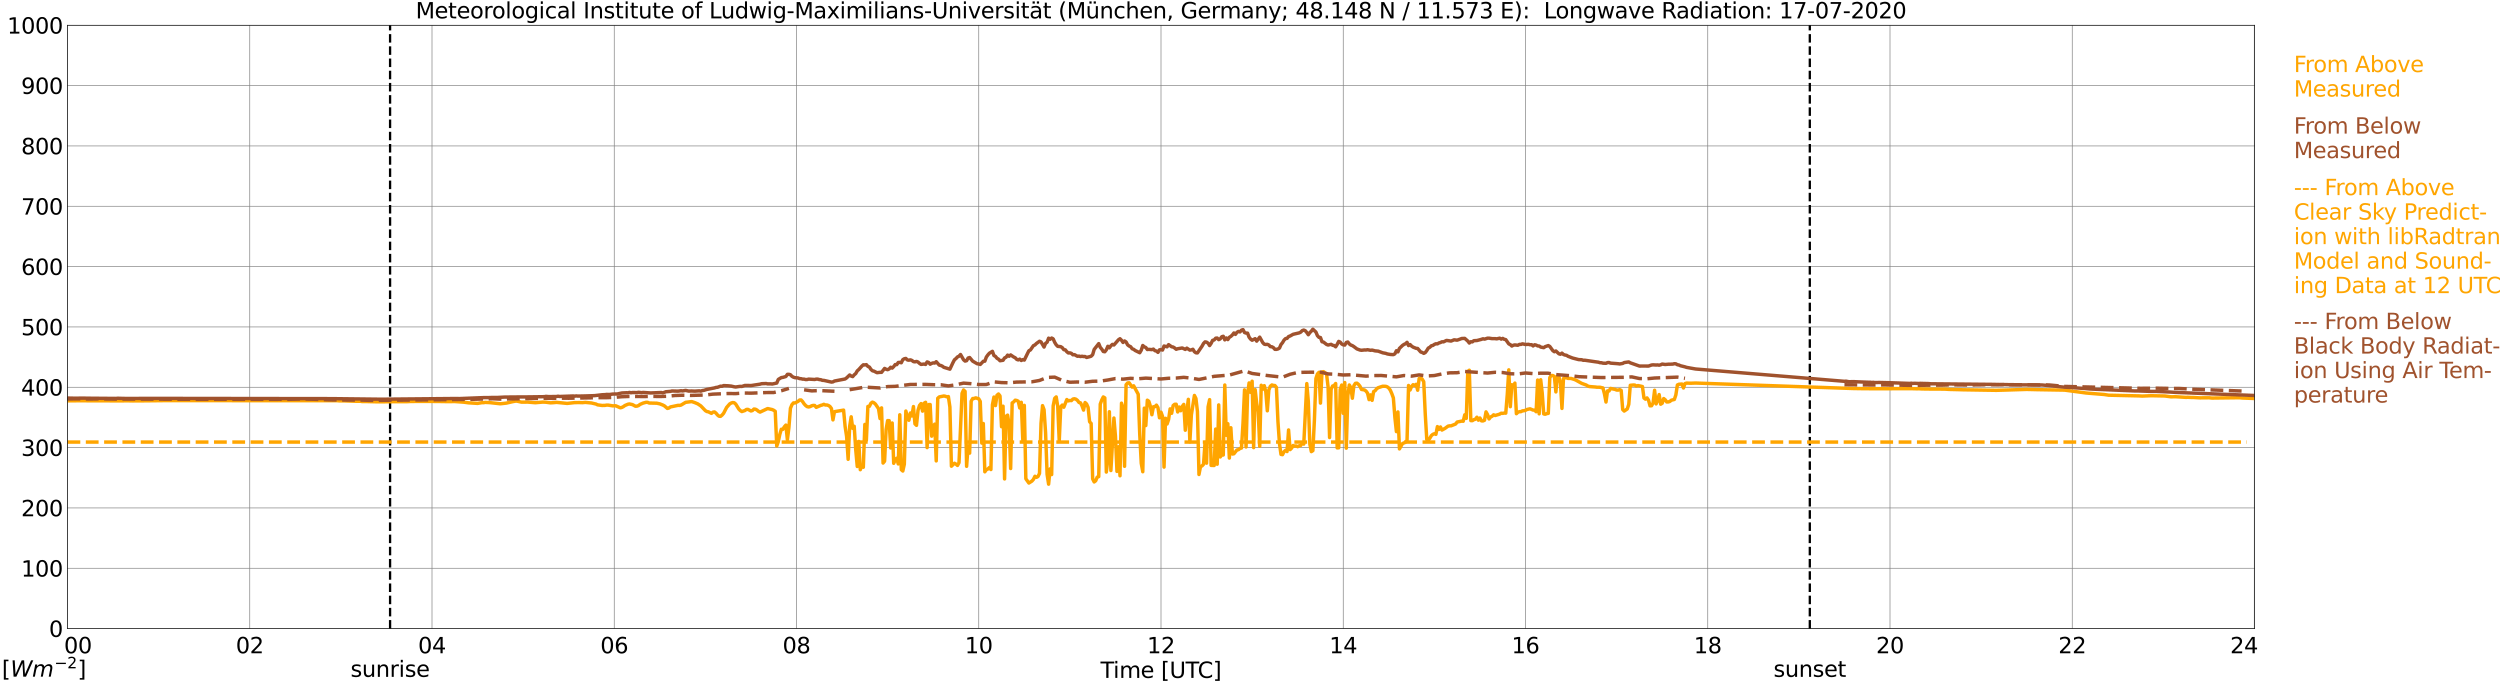<?xml version="1.0" encoding="utf-8" standalone="no"?>
<!DOCTYPE svg PUBLIC "-//W3C//DTD SVG 1.1//EN"
  "http://www.w3.org/Graphics/SVG/1.1/DTD/svg11.dtd">
<svg xmlns:xlink="http://www.w3.org/1999/xlink" width="1085.4pt" height="296.64pt" viewBox="0 0 1085.4 296.64" xmlns="http://www.w3.org/2000/svg" version="1.1">
 <defs>
  <style type="text/css">*{stroke-linejoin: round; stroke-linecap: butt}</style>
 </defs>
 <g id="figure_1">
  <g id="patch_1">
   <path d="M 0 296.64 
L 1085.4 296.64 
L 1085.4 0 
L 0 0 
z
" style="fill: #ffffff"/>
  </g>
  <g id="axes_1">
   <g id="patch_2">
    <path d="M 29.306 272.909 
L 978.814 272.909 
L 978.814 10.976 
L 29.306 10.976 
z
" style="fill: #ffffff"/>
   </g>
   <g id="patch_3">
    <path d="M 978.814 272.909 
L 978.814 272.909 
L 978.814 10.976 
L 978.814 10.976 
z
" clip-path="url(#p41eae0aad3)" style="fill: #d3d3d3; opacity: 0.25; stroke: #d3d3d3; stroke-linejoin: miter"/>
   </g>
   <g id="matplotlib.axis_1">
    <g id="xtick_1">
     <g id="line2d_1">
      <path d="M 29.306 272.909 
L 29.306 10.976 
" clip-path="url(#p41eae0aad3)" style="fill: none; stroke: #808080; stroke-width: 0.3; stroke-linecap: square"/>
     </g>
     <g id="line2d_2"/>
     <g id="text_1">
      <!--    00 -->
      <g transform="translate(18.733 283.627) scale(0.095 -0.095)">
       <defs>
        <path id="DejaVuSans-20" transform="scale(0.016)"/>
        <path id="DejaVuSans-30" d="M 2034 4250 
Q 1547 4250 1301 3770 
Q 1056 3291 1056 2328 
Q 1056 1369 1301 889 
Q 1547 409 2034 409 
Q 2525 409 2770 889 
Q 3016 1369 3016 2328 
Q 3016 3291 2770 3770 
Q 2525 4250 2034 4250 
z
M 2034 4750 
Q 2819 4750 3233 4129 
Q 3647 3509 3647 2328 
Q 3647 1150 3233 529 
Q 2819 -91 2034 -91 
Q 1250 -91 836 529 
Q 422 1150 422 2328 
Q 422 3509 836 4129 
Q 1250 4750 2034 4750 
z
" transform="scale(0.016)"/>
       </defs>
       <use xlink:href="#DejaVuSans-20"/>
       <use xlink:href="#DejaVuSans-20" transform="translate(31.787 0)"/>
       <use xlink:href="#DejaVuSans-20" transform="translate(63.574 0)"/>
       <use xlink:href="#DejaVuSans-30" transform="translate(95.361 0)"/>
       <use xlink:href="#DejaVuSans-30" transform="translate(158.984 0)"/>
      </g>
     </g>
    </g>
    <g id="xtick_2">
     <g id="line2d_3">
      <path d="M 108.431 272.909 
L 108.431 10.976 
" clip-path="url(#p41eae0aad3)" style="fill: none; stroke: #808080; stroke-width: 0.3; stroke-linecap: square"/>
     </g>
     <g id="line2d_4"/>
     <g id="text_2">
      <!-- 02 -->
      <g transform="translate(102.387 283.627) scale(0.095 -0.095)">
       <defs>
        <path id="DejaVuSans-32" d="M 1228 531 
L 3431 531 
L 3431 0 
L 469 0 
L 469 531 
Q 828 903 1448 1529 
Q 2069 2156 2228 2338 
Q 2531 2678 2651 2914 
Q 2772 3150 2772 3378 
Q 2772 3750 2511 3984 
Q 2250 4219 1831 4219 
Q 1534 4219 1204 4116 
Q 875 4013 500 3803 
L 500 4441 
Q 881 4594 1212 4672 
Q 1544 4750 1819 4750 
Q 2544 4750 2975 4387 
Q 3406 4025 3406 3419 
Q 3406 3131 3298 2873 
Q 3191 2616 2906 2266 
Q 2828 2175 2409 1742 
Q 1991 1309 1228 531 
z
" transform="scale(0.016)"/>
       </defs>
       <use xlink:href="#DejaVuSans-30"/>
       <use xlink:href="#DejaVuSans-32" transform="translate(63.623 0)"/>
      </g>
     </g>
    </g>
    <g id="xtick_3">
     <g id="line2d_5">
      <path d="M 187.557 272.909 
L 187.557 10.976 
" clip-path="url(#p41eae0aad3)" style="fill: none; stroke: #808080; stroke-width: 0.3; stroke-linecap: square"/>
     </g>
     <g id="line2d_6"/>
     <g id="text_3">
      <!-- 04 -->
      <g transform="translate(181.513 283.627) scale(0.095 -0.095)">
       <defs>
        <path id="DejaVuSans-34" d="M 2419 4116 
L 825 1625 
L 2419 1625 
L 2419 4116 
z
M 2253 4666 
L 3047 4666 
L 3047 1625 
L 3713 1625 
L 3713 1100 
L 3047 1100 
L 3047 0 
L 2419 0 
L 2419 1100 
L 313 1100 
L 313 1709 
L 2253 4666 
z
" transform="scale(0.016)"/>
       </defs>
       <use xlink:href="#DejaVuSans-30"/>
       <use xlink:href="#DejaVuSans-34" transform="translate(63.623 0)"/>
      </g>
     </g>
    </g>
    <g id="xtick_4">
     <g id="line2d_7">
      <path d="M 266.683 272.909 
L 266.683 10.976 
" clip-path="url(#p41eae0aad3)" style="fill: none; stroke: #808080; stroke-width: 0.3; stroke-linecap: square"/>
     </g>
     <g id="line2d_8"/>
     <g id="text_4">
      <!-- 06 -->
      <g transform="translate(260.638 283.627) scale(0.095 -0.095)">
       <defs>
        <path id="DejaVuSans-36" d="M 2113 2584 
Q 1688 2584 1439 2293 
Q 1191 2003 1191 1497 
Q 1191 994 1439 701 
Q 1688 409 2113 409 
Q 2538 409 2786 701 
Q 3034 994 3034 1497 
Q 3034 2003 2786 2293 
Q 2538 2584 2113 2584 
z
M 3366 4563 
L 3366 3988 
Q 3128 4100 2886 4159 
Q 2644 4219 2406 4219 
Q 1781 4219 1451 3797 
Q 1122 3375 1075 2522 
Q 1259 2794 1537 2939 
Q 1816 3084 2150 3084 
Q 2853 3084 3261 2657 
Q 3669 2231 3669 1497 
Q 3669 778 3244 343 
Q 2819 -91 2113 -91 
Q 1303 -91 875 529 
Q 447 1150 447 2328 
Q 447 3434 972 4092 
Q 1497 4750 2381 4750 
Q 2619 4750 2861 4703 
Q 3103 4656 3366 4563 
z
" transform="scale(0.016)"/>
       </defs>
       <use xlink:href="#DejaVuSans-30"/>
       <use xlink:href="#DejaVuSans-36" transform="translate(63.623 0)"/>
      </g>
     </g>
    </g>
    <g id="xtick_5">
     <g id="line2d_9">
      <path d="M 345.808 272.909 
L 345.808 10.976 
" clip-path="url(#p41eae0aad3)" style="fill: none; stroke: #808080; stroke-width: 0.3; stroke-linecap: square"/>
     </g>
     <g id="line2d_10"/>
     <g id="text_5">
      <!-- 08 -->
      <g transform="translate(339.764 283.627) scale(0.095 -0.095)">
       <defs>
        <path id="DejaVuSans-38" d="M 2034 2216 
Q 1584 2216 1326 1975 
Q 1069 1734 1069 1313 
Q 1069 891 1326 650 
Q 1584 409 2034 409 
Q 2484 409 2743 651 
Q 3003 894 3003 1313 
Q 3003 1734 2745 1975 
Q 2488 2216 2034 2216 
z
M 1403 2484 
Q 997 2584 770 2862 
Q 544 3141 544 3541 
Q 544 4100 942 4425 
Q 1341 4750 2034 4750 
Q 2731 4750 3128 4425 
Q 3525 4100 3525 3541 
Q 3525 3141 3298 2862 
Q 3072 2584 2669 2484 
Q 3125 2378 3379 2068 
Q 3634 1759 3634 1313 
Q 3634 634 3220 271 
Q 2806 -91 2034 -91 
Q 1263 -91 848 271 
Q 434 634 434 1313 
Q 434 1759 690 2068 
Q 947 2378 1403 2484 
z
M 1172 3481 
Q 1172 3119 1398 2916 
Q 1625 2713 2034 2713 
Q 2441 2713 2670 2916 
Q 2900 3119 2900 3481 
Q 2900 3844 2670 4047 
Q 2441 4250 2034 4250 
Q 1625 4250 1398 4047 
Q 1172 3844 1172 3481 
z
" transform="scale(0.016)"/>
       </defs>
       <use xlink:href="#DejaVuSans-30"/>
       <use xlink:href="#DejaVuSans-38" transform="translate(63.623 0)"/>
      </g>
     </g>
    </g>
    <g id="xtick_6">
     <g id="line2d_11">
      <path d="M 424.934 272.909 
L 424.934 10.976 
" clip-path="url(#p41eae0aad3)" style="fill: none; stroke: #808080; stroke-width: 0.3; stroke-linecap: square"/>
     </g>
     <g id="line2d_12"/>
     <g id="text_6">
      <!-- 10 -->
      <g transform="translate(418.89 283.627) scale(0.095 -0.095)">
       <defs>
        <path id="DejaVuSans-31" d="M 794 531 
L 1825 531 
L 1825 4091 
L 703 3866 
L 703 4441 
L 1819 4666 
L 2450 4666 
L 2450 531 
L 3481 531 
L 3481 0 
L 794 0 
L 794 531 
z
" transform="scale(0.016)"/>
       </defs>
       <use xlink:href="#DejaVuSans-31"/>
       <use xlink:href="#DejaVuSans-30" transform="translate(63.623 0)"/>
      </g>
     </g>
    </g>
    <g id="xtick_7">
     <g id="line2d_13">
      <path d="M 504.06 272.909 
L 504.06 10.976 
" clip-path="url(#p41eae0aad3)" style="fill: none; stroke: #808080; stroke-width: 0.3; stroke-linecap: square"/>
     </g>
     <g id="line2d_14"/>
     <g id="text_7">
      <!-- 12 -->
      <g transform="translate(498.015 283.627) scale(0.095 -0.095)">
       <use xlink:href="#DejaVuSans-31"/>
       <use xlink:href="#DejaVuSans-32" transform="translate(63.623 0)"/>
      </g>
     </g>
    </g>
    <g id="xtick_8">
     <g id="line2d_15">
      <path d="M 583.185 272.909 
L 583.185 10.976 
" clip-path="url(#p41eae0aad3)" style="fill: none; stroke: #808080; stroke-width: 0.3; stroke-linecap: square"/>
     </g>
     <g id="line2d_16"/>
     <g id="text_8">
      <!-- 14 -->
      <g transform="translate(577.141 283.627) scale(0.095 -0.095)">
       <use xlink:href="#DejaVuSans-31"/>
       <use xlink:href="#DejaVuSans-34" transform="translate(63.623 0)"/>
      </g>
     </g>
    </g>
    <g id="xtick_9">
     <g id="line2d_17">
      <path d="M 662.311 272.909 
L 662.311 10.976 
" clip-path="url(#p41eae0aad3)" style="fill: none; stroke: #808080; stroke-width: 0.3; stroke-linecap: square"/>
     </g>
     <g id="line2d_18"/>
     <g id="text_9">
      <!-- 16 -->
      <g transform="translate(656.267 283.627) scale(0.095 -0.095)">
       <use xlink:href="#DejaVuSans-31"/>
       <use xlink:href="#DejaVuSans-36" transform="translate(63.623 0)"/>
      </g>
     </g>
    </g>
    <g id="xtick_10">
     <g id="line2d_19">
      <path d="M 741.437 272.909 
L 741.437 10.976 
" clip-path="url(#p41eae0aad3)" style="fill: none; stroke: #808080; stroke-width: 0.3; stroke-linecap: square"/>
     </g>
     <g id="line2d_20"/>
     <g id="text_10">
      <!-- 18 -->
      <g transform="translate(735.392 283.627) scale(0.095 -0.095)">
       <use xlink:href="#DejaVuSans-31"/>
       <use xlink:href="#DejaVuSans-38" transform="translate(63.623 0)"/>
      </g>
     </g>
    </g>
    <g id="xtick_11">
     <g id="line2d_21">
      <path d="M 820.562 272.909 
L 820.562 10.976 
" clip-path="url(#p41eae0aad3)" style="fill: none; stroke: #808080; stroke-width: 0.3; stroke-linecap: square"/>
     </g>
     <g id="line2d_22"/>
     <g id="text_11">
      <!-- 20 -->
      <g transform="translate(814.518 283.627) scale(0.095 -0.095)">
       <use xlink:href="#DejaVuSans-32"/>
       <use xlink:href="#DejaVuSans-30" transform="translate(63.623 0)"/>
      </g>
     </g>
    </g>
    <g id="xtick_12">
     <g id="line2d_23">
      <path d="M 899.688 272.909 
L 899.688 10.976 
" clip-path="url(#p41eae0aad3)" style="fill: none; stroke: #808080; stroke-width: 0.3; stroke-linecap: square"/>
     </g>
     <g id="line2d_24"/>
     <g id="text_12">
      <!-- 22 -->
      <g transform="translate(893.644 283.627) scale(0.095 -0.095)">
       <use xlink:href="#DejaVuSans-32"/>
       <use xlink:href="#DejaVuSans-32" transform="translate(63.623 0)"/>
      </g>
     </g>
    </g>
    <g id="xtick_13">
     <g id="line2d_25">
      <path d="M 978.814 272.909 
L 978.814 10.976 
" clip-path="url(#p41eae0aad3)" style="fill: none; stroke: #808080; stroke-width: 0.3; stroke-linecap: square"/>
     </g>
     <g id="line2d_26"/>
     <g id="text_13">
      <!-- 24    -->
      <g transform="translate(968.241 283.627) scale(0.095 -0.095)">
       <use xlink:href="#DejaVuSans-32"/>
       <use xlink:href="#DejaVuSans-34" transform="translate(63.623 0)"/>
       <use xlink:href="#DejaVuSans-20" transform="translate(127.246 0)"/>
       <use xlink:href="#DejaVuSans-20" transform="translate(159.033 0)"/>
       <use xlink:href="#DejaVuSans-20" transform="translate(190.82 0)"/>
      </g>
     </g>
    </g>
    <g id="text_14">
     <!-- Time [UTC] -->
     <g transform="translate(477.806 294.322) scale(0.095 -0.095)">
      <defs>
       <path id="DejaVuSans-54" d="M -19 4666 
L 3928 4666 
L 3928 4134 
L 2272 4134 
L 2272 0 
L 1638 0 
L 1638 4134 
L -19 4134 
L -19 4666 
z
" transform="scale(0.016)"/>
       <path id="DejaVuSans-69" d="M 603 3500 
L 1178 3500 
L 1178 0 
L 603 0 
L 603 3500 
z
M 603 4863 
L 1178 4863 
L 1178 4134 
L 603 4134 
L 603 4863 
z
" transform="scale(0.016)"/>
       <path id="DejaVuSans-6d" d="M 3328 2828 
Q 3544 3216 3844 3400 
Q 4144 3584 4550 3584 
Q 5097 3584 5394 3201 
Q 5691 2819 5691 2113 
L 5691 0 
L 5113 0 
L 5113 2094 
Q 5113 2597 4934 2840 
Q 4756 3084 4391 3084 
Q 3944 3084 3684 2787 
Q 3425 2491 3425 1978 
L 3425 0 
L 2847 0 
L 2847 2094 
Q 2847 2600 2669 2842 
Q 2491 3084 2119 3084 
Q 1678 3084 1418 2786 
Q 1159 2488 1159 1978 
L 1159 0 
L 581 0 
L 581 3500 
L 1159 3500 
L 1159 2956 
Q 1356 3278 1631 3431 
Q 1906 3584 2284 3584 
Q 2666 3584 2933 3390 
Q 3200 3197 3328 2828 
z
" transform="scale(0.016)"/>
       <path id="DejaVuSans-65" d="M 3597 1894 
L 3597 1613 
L 953 1613 
Q 991 1019 1311 708 
Q 1631 397 2203 397 
Q 2534 397 2845 478 
Q 3156 559 3463 722 
L 3463 178 
Q 3153 47 2828 -22 
Q 2503 -91 2169 -91 
Q 1331 -91 842 396 
Q 353 884 353 1716 
Q 353 2575 817 3079 
Q 1281 3584 2069 3584 
Q 2775 3584 3186 3129 
Q 3597 2675 3597 1894 
z
M 3022 2063 
Q 3016 2534 2758 2815 
Q 2500 3097 2075 3097 
Q 1594 3097 1305 2825 
Q 1016 2553 972 2059 
L 3022 2063 
z
" transform="scale(0.016)"/>
       <path id="DejaVuSans-5b" d="M 550 4863 
L 1875 4863 
L 1875 4416 
L 1125 4416 
L 1125 -397 
L 1875 -397 
L 1875 -844 
L 550 -844 
L 550 4863 
z
" transform="scale(0.016)"/>
       <path id="DejaVuSans-55" d="M 556 4666 
L 1191 4666 
L 1191 1831 
Q 1191 1081 1462 751 
Q 1734 422 2344 422 
Q 2950 422 3222 751 
Q 3494 1081 3494 1831 
L 3494 4666 
L 4128 4666 
L 4128 1753 
Q 4128 841 3676 375 
Q 3225 -91 2344 -91 
Q 1459 -91 1007 375 
Q 556 841 556 1753 
L 556 4666 
z
" transform="scale(0.016)"/>
       <path id="DejaVuSans-43" d="M 4122 4306 
L 4122 3641 
Q 3803 3938 3442 4084 
Q 3081 4231 2675 4231 
Q 1875 4231 1450 3742 
Q 1025 3253 1025 2328 
Q 1025 1406 1450 917 
Q 1875 428 2675 428 
Q 3081 428 3442 575 
Q 3803 722 4122 1019 
L 4122 359 
Q 3791 134 3420 21 
Q 3050 -91 2638 -91 
Q 1578 -91 968 557 
Q 359 1206 359 2328 
Q 359 3453 968 4101 
Q 1578 4750 2638 4750 
Q 3056 4750 3426 4639 
Q 3797 4528 4122 4306 
z
" transform="scale(0.016)"/>
       <path id="DejaVuSans-5d" d="M 1947 4863 
L 1947 -844 
L 622 -844 
L 622 -397 
L 1369 -397 
L 1369 4416 
L 622 4416 
L 622 4863 
L 1947 4863 
z
" transform="scale(0.016)"/>
      </defs>
      <use xlink:href="#DejaVuSans-54"/>
      <use xlink:href="#DejaVuSans-69" transform="translate(57.959 0)"/>
      <use xlink:href="#DejaVuSans-6d" transform="translate(85.742 0)"/>
      <use xlink:href="#DejaVuSans-65" transform="translate(183.154 0)"/>
      <use xlink:href="#DejaVuSans-20" transform="translate(244.678 0)"/>
      <use xlink:href="#DejaVuSans-5b" transform="translate(276.465 0)"/>
      <use xlink:href="#DejaVuSans-55" transform="translate(315.479 0)"/>
      <use xlink:href="#DejaVuSans-54" transform="translate(388.672 0)"/>
      <use xlink:href="#DejaVuSans-43" transform="translate(443.881 0)"/>
      <use xlink:href="#DejaVuSans-5d" transform="translate(513.705 0)"/>
     </g>
    </g>
   </g>
   <g id="matplotlib.axis_2">
    <g id="ytick_1">
     <g id="line2d_27">
      <path d="M 29.306 272.909 
L 978.814 272.909 
" clip-path="url(#p41eae0aad3)" style="fill: none; stroke: #808080; stroke-width: 0.3; stroke-linecap: square"/>
     </g>
     <g id="line2d_28"/>
     <g id="text_15">
      <!-- 0 -->
      <g transform="translate(21.261 276.518) scale(0.095 -0.095)">
       <use xlink:href="#DejaVuSans-30"/>
      </g>
     </g>
    </g>
    <g id="ytick_2">
     <g id="line2d_29">
      <path d="M 29.306 246.715 
L 978.814 246.715 
" clip-path="url(#p41eae0aad3)" style="fill: none; stroke: #808080; stroke-width: 0.3; stroke-linecap: square"/>
     </g>
     <g id="line2d_30"/>
     <g id="text_16">
      <!-- 100 -->
      <g transform="translate(9.173 250.325) scale(0.095 -0.095)">
       <use xlink:href="#DejaVuSans-31"/>
       <use xlink:href="#DejaVuSans-30" transform="translate(63.623 0)"/>
       <use xlink:href="#DejaVuSans-30" transform="translate(127.246 0)"/>
      </g>
     </g>
    </g>
    <g id="ytick_3">
     <g id="line2d_31">
      <path d="M 29.306 220.522 
L 978.814 220.522 
" clip-path="url(#p41eae0aad3)" style="fill: none; stroke: #808080; stroke-width: 0.3; stroke-linecap: square"/>
     </g>
     <g id="line2d_32"/>
     <g id="text_17">
      <!-- 200 -->
      <g transform="translate(9.173 224.131) scale(0.095 -0.095)">
       <use xlink:href="#DejaVuSans-32"/>
       <use xlink:href="#DejaVuSans-30" transform="translate(63.623 0)"/>
       <use xlink:href="#DejaVuSans-30" transform="translate(127.246 0)"/>
      </g>
     </g>
    </g>
    <g id="ytick_4">
     <g id="line2d_33">
      <path d="M 29.306 194.329 
L 978.814 194.329 
" clip-path="url(#p41eae0aad3)" style="fill: none; stroke: #808080; stroke-width: 0.3; stroke-linecap: square"/>
     </g>
     <g id="line2d_34"/>
     <g id="text_18">
      <!-- 300 -->
      <g transform="translate(9.173 197.938) scale(0.095 -0.095)">
       <defs>
        <path id="DejaVuSans-33" d="M 2597 2516 
Q 3050 2419 3304 2112 
Q 3559 1806 3559 1356 
Q 3559 666 3084 287 
Q 2609 -91 1734 -91 
Q 1441 -91 1130 -33 
Q 819 25 488 141 
L 488 750 
Q 750 597 1062 519 
Q 1375 441 1716 441 
Q 2309 441 2620 675 
Q 2931 909 2931 1356 
Q 2931 1769 2642 2001 
Q 2353 2234 1838 2234 
L 1294 2234 
L 1294 2753 
L 1863 2753 
Q 2328 2753 2575 2939 
Q 2822 3125 2822 3475 
Q 2822 3834 2567 4026 
Q 2313 4219 1838 4219 
Q 1578 4219 1281 4162 
Q 984 4106 628 3988 
L 628 4550 
Q 988 4650 1302 4700 
Q 1616 4750 1894 4750 
Q 2613 4750 3031 4423 
Q 3450 4097 3450 3541 
Q 3450 3153 3228 2886 
Q 3006 2619 2597 2516 
z
" transform="scale(0.016)"/>
       </defs>
       <use xlink:href="#DejaVuSans-33"/>
       <use xlink:href="#DejaVuSans-30" transform="translate(63.623 0)"/>
       <use xlink:href="#DejaVuSans-30" transform="translate(127.246 0)"/>
      </g>
     </g>
    </g>
    <g id="ytick_5">
     <g id="line2d_35">
      <path d="M 29.306 168.136 
L 978.814 168.136 
" clip-path="url(#p41eae0aad3)" style="fill: none; stroke: #808080; stroke-width: 0.3; stroke-linecap: square"/>
     </g>
     <g id="line2d_36"/>
     <g id="text_19">
      <!-- 400 -->
      <g transform="translate(9.173 171.745) scale(0.095 -0.095)">
       <use xlink:href="#DejaVuSans-34"/>
       <use xlink:href="#DejaVuSans-30" transform="translate(63.623 0)"/>
       <use xlink:href="#DejaVuSans-30" transform="translate(127.246 0)"/>
      </g>
     </g>
    </g>
    <g id="ytick_6">
     <g id="line2d_37">
      <path d="M 29.306 141.942 
L 978.814 141.942 
" clip-path="url(#p41eae0aad3)" style="fill: none; stroke: #808080; stroke-width: 0.3; stroke-linecap: square"/>
     </g>
     <g id="line2d_38"/>
     <g id="text_20">
      <!-- 500 -->
      <g transform="translate(9.173 145.551) scale(0.095 -0.095)">
       <defs>
        <path id="DejaVuSans-35" d="M 691 4666 
L 3169 4666 
L 3169 4134 
L 1269 4134 
L 1269 2991 
Q 1406 3038 1543 3061 
Q 1681 3084 1819 3084 
Q 2600 3084 3056 2656 
Q 3513 2228 3513 1497 
Q 3513 744 3044 326 
Q 2575 -91 1722 -91 
Q 1428 -91 1123 -41 
Q 819 9 494 109 
L 494 744 
Q 775 591 1075 516 
Q 1375 441 1709 441 
Q 2250 441 2565 725 
Q 2881 1009 2881 1497 
Q 2881 1984 2565 2268 
Q 2250 2553 1709 2553 
Q 1456 2553 1204 2497 
Q 953 2441 691 2322 
L 691 4666 
z
" transform="scale(0.016)"/>
       </defs>
       <use xlink:href="#DejaVuSans-35"/>
       <use xlink:href="#DejaVuSans-30" transform="translate(63.623 0)"/>
       <use xlink:href="#DejaVuSans-30" transform="translate(127.246 0)"/>
      </g>
     </g>
    </g>
    <g id="ytick_7">
     <g id="line2d_39">
      <path d="M 29.306 115.749 
L 978.814 115.749 
" clip-path="url(#p41eae0aad3)" style="fill: none; stroke: #808080; stroke-width: 0.3; stroke-linecap: square"/>
     </g>
     <g id="line2d_40"/>
     <g id="text_21">
      <!-- 600 -->
      <g transform="translate(9.173 119.358) scale(0.095 -0.095)">
       <use xlink:href="#DejaVuSans-36"/>
       <use xlink:href="#DejaVuSans-30" transform="translate(63.623 0)"/>
       <use xlink:href="#DejaVuSans-30" transform="translate(127.246 0)"/>
      </g>
     </g>
    </g>
    <g id="ytick_8">
     <g id="line2d_41">
      <path d="M 29.306 89.556 
L 978.814 89.556 
" clip-path="url(#p41eae0aad3)" style="fill: none; stroke: #808080; stroke-width: 0.3; stroke-linecap: square"/>
     </g>
     <g id="line2d_42"/>
     <g id="text_22">
      <!-- 700 -->
      <g transform="translate(9.173 93.165) scale(0.095 -0.095)">
       <defs>
        <path id="DejaVuSans-37" d="M 525 4666 
L 3525 4666 
L 3525 4397 
L 1831 0 
L 1172 0 
L 2766 4134 
L 525 4134 
L 525 4666 
z
" transform="scale(0.016)"/>
       </defs>
       <use xlink:href="#DejaVuSans-37"/>
       <use xlink:href="#DejaVuSans-30" transform="translate(63.623 0)"/>
       <use xlink:href="#DejaVuSans-30" transform="translate(127.246 0)"/>
      </g>
     </g>
    </g>
    <g id="ytick_9">
     <g id="line2d_43">
      <path d="M 29.306 63.362 
L 978.814 63.362 
" clip-path="url(#p41eae0aad3)" style="fill: none; stroke: #808080; stroke-width: 0.3; stroke-linecap: square"/>
     </g>
     <g id="line2d_44"/>
     <g id="text_23">
      <!-- 800 -->
      <g transform="translate(9.173 66.972) scale(0.095 -0.095)">
       <use xlink:href="#DejaVuSans-38"/>
       <use xlink:href="#DejaVuSans-30" transform="translate(63.623 0)"/>
       <use xlink:href="#DejaVuSans-30" transform="translate(127.246 0)"/>
      </g>
     </g>
    </g>
    <g id="ytick_10">
     <g id="line2d_45">
      <path d="M 29.306 37.169 
L 978.814 37.169 
" clip-path="url(#p41eae0aad3)" style="fill: none; stroke: #808080; stroke-width: 0.3; stroke-linecap: square"/>
     </g>
     <g id="line2d_46"/>
     <g id="text_24">
      <!-- 900 -->
      <g transform="translate(9.173 40.778) scale(0.095 -0.095)">
       <defs>
        <path id="DejaVuSans-39" d="M 703 97 
L 703 672 
Q 941 559 1184 500 
Q 1428 441 1663 441 
Q 2288 441 2617 861 
Q 2947 1281 2994 2138 
Q 2813 1869 2534 1725 
Q 2256 1581 1919 1581 
Q 1219 1581 811 2004 
Q 403 2428 403 3163 
Q 403 3881 828 4315 
Q 1253 4750 1959 4750 
Q 2769 4750 3195 4129 
Q 3622 3509 3622 2328 
Q 3622 1225 3098 567 
Q 2575 -91 1691 -91 
Q 1453 -91 1209 -44 
Q 966 3 703 97 
z
M 1959 2075 
Q 2384 2075 2632 2365 
Q 2881 2656 2881 3163 
Q 2881 3666 2632 3958 
Q 2384 4250 1959 4250 
Q 1534 4250 1286 3958 
Q 1038 3666 1038 3163 
Q 1038 2656 1286 2365 
Q 1534 2075 1959 2075 
z
" transform="scale(0.016)"/>
       </defs>
       <use xlink:href="#DejaVuSans-39"/>
       <use xlink:href="#DejaVuSans-30" transform="translate(63.623 0)"/>
       <use xlink:href="#DejaVuSans-30" transform="translate(127.246 0)"/>
      </g>
     </g>
    </g>
    <g id="ytick_11">
     <g id="line2d_47">
      <path d="M 29.306 10.976 
L 978.814 10.976 
" clip-path="url(#p41eae0aad3)" style="fill: none; stroke: #808080; stroke-width: 0.3; stroke-linecap: square"/>
     </g>
     <g id="line2d_48"/>
     <g id="text_25">
      <!-- 1000 -->
      <g transform="translate(3.128 14.585) scale(0.095 -0.095)">
       <use xlink:href="#DejaVuSans-31"/>
       <use xlink:href="#DejaVuSans-30" transform="translate(63.623 0)"/>
       <use xlink:href="#DejaVuSans-30" transform="translate(127.246 0)"/>
       <use xlink:href="#DejaVuSans-30" transform="translate(190.869 0)"/>
      </g>
     </g>
    </g>
   </g>
   <g id="line2d_49">
    <path d="M 169.358 272.909 
L 169.358 10.976 
" clip-path="url(#p41eae0aad3)" style="fill: none; stroke-dasharray: 3.7,1.6; stroke-dashoffset: 0; stroke: #000000"/>
   </g>
   <g id="line2d_50">
    <path d="M 785.747 272.909 
L 785.747 10.976 
" clip-path="url(#p41eae0aad3)" style="fill: none; stroke-dasharray: 3.7,1.6; stroke-dashoffset: 0; stroke: #000000"/>
   </g>
   <g id="line2d_51">
    <path d="M 29.306 174.021 
L 34.581 173.992 
L 51.725 174.04 
L 55.681 174.019 
L 57.659 174.06 
L 62.275 174.032 
L 71.506 173.932 
L 76.781 173.927 
L 146.676 173.971 
L 147.335 174.055 
L 149.313 174.037 
L 154.588 174.212 
L 156.566 174.231 
L 157.226 174.336 
L 159.204 174.336 
L 163.819 174.456 
L 166.457 174.44 
L 170.413 174.404 
L 173.71 174.385 
L 176.348 174.404 
L 178.326 174.304 
L 181.623 174.275 
L 184.92 174.267 
L 186.238 174.27 
L 191.513 174.32 
L 192.832 174.341 
L 194.151 174.37 
L 197.448 174.336 
L 201.404 174.621 
L 203.382 174.886 
L 207.339 175.142 
L 209.317 174.81 
L 209.976 174.831 
L 210.635 174.697 
L 212.614 174.799 
L 217.229 175.305 
L 219.867 175.011 
L 222.504 174.401 
L 223.823 174.157 
L 224.482 174.168 
L 226.461 174.603 
L 229.098 174.571 
L 232.395 174.841 
L 233.714 174.731 
L 235.692 174.571 
L 237.011 174.626 
L 238.989 174.893 
L 240.308 174.82 
L 241.626 174.689 
L 246.242 175.148 
L 249.539 174.786 
L 251.517 174.773 
L 252.836 174.817 
L 254.155 174.697 
L 256.792 174.962 
L 258.77 175.428 
L 259.43 175.766 
L 261.408 176.035 
L 262.726 175.994 
L 263.386 175.876 
L 264.045 175.884 
L 266.023 176.203 
L 267.342 176.177 
L 269.32 177.057 
L 269.98 176.887 
L 270.639 176.549 
L 271.298 176.064 
L 272.617 175.504 
L 273.277 175.386 
L 274.595 175.666 
L 275.914 176.381 
L 276.573 176.321 
L 277.233 176.08 
L 277.892 175.572 
L 279.211 175.003 
L 280.53 174.655 
L 281.189 174.681 
L 281.849 174.977 
L 283.827 175.027 
L 285.145 175.056 
L 286.464 175.339 
L 287.783 175.857 
L 288.442 176.198 
L 289.761 177.324 
L 290.42 177.146 
L 291.08 176.68 
L 294.377 175.983 
L 295.036 176.014 
L 295.696 175.863 
L 297.674 174.673 
L 300.311 174.349 
L 301.63 174.791 
L 302.949 175.344 
L 304.267 176.224 
L 306.246 178.285 
L 306.905 178.678 
L 307.564 178.799 
L 308.883 179.464 
L 309.543 178.938 
L 310.202 178.841 
L 310.861 179.375 
L 311.521 180.177 
L 312.18 180.714 
L 312.839 180.758 
L 313.499 180.208 
L 314.158 179.438 
L 315.477 176.887 
L 316.796 175.368 
L 317.455 174.98 
L 318.114 174.773 
L 318.774 174.865 
L 319.433 175.454 
L 320.752 177.586 
L 321.411 178.251 
L 322.071 178.684 
L 323.39 178.246 
L 324.049 177.769 
L 324.708 177.72 
L 326.027 178.427 
L 326.686 178.233 
L 327.346 177.578 
L 328.005 177.67 
L 328.665 178.026 
L 329.324 178.587 
L 329.983 178.917 
L 333.28 177.374 
L 335.258 177.819 
L 335.918 178.118 
L 336.577 178.589 
L 337.236 193.653 
L 337.896 191.783 
L 338.555 188.616 
L 339.215 186.356 
L 339.874 186.4 
L 340.533 185.303 
L 341.193 184.561 
L 341.852 190.932 
L 342.512 185.62 
L 343.171 177.269 
L 343.83 175.695 
L 344.49 174.93 
L 345.149 174.959 
L 346.468 174.273 
L 347.127 173.678 
L 347.787 173.644 
L 348.446 174.336 
L 349.105 175.323 
L 349.765 176.049 
L 350.424 176.549 
L 351.083 176.685 
L 351.743 176.533 
L 352.402 176.177 
L 353.062 176.009 
L 353.721 176.049 
L 354.38 176.853 
L 356.359 175.994 
L 357.018 175.831 
L 357.677 175.53 
L 358.337 175.842 
L 358.996 175.818 
L 359.655 176.041 
L 360.315 176.46 
L 360.974 177.356 
L 361.634 182.296 
L 362.293 178.731 
L 366.249 178.058 
L 366.909 185.13 
L 367.568 189.543 
L 368.227 199.41 
L 368.887 185.156 
L 369.546 180.97 
L 370.206 185.973 
L 370.865 185.067 
L 371.524 195.272 
L 372.184 202.522 
L 372.843 191.652 
L 373.502 203.926 
L 374.162 202.161 
L 374.821 202.868 
L 375.481 184.273 
L 376.14 191.097 
L 376.799 176.468 
L 377.459 176.405 
L 378.118 175.066 
L 378.777 174.597 
L 379.437 174.878 
L 380.096 175.459 
L 381.415 177.418 
L 382.074 181.709 
L 382.734 177.088 
L 383.393 201.037 
L 384.053 200.23 
L 384.712 186.434 
L 385.371 182.607 
L 386.031 182.628 
L 386.69 194.497 
L 387.349 183.647 
L 388.009 201.15 
L 388.668 199.649 
L 389.328 198.939 
L 389.987 201.419 
L 390.646 180.08 
L 391.306 203.913 
L 391.965 204.497 
L 392.624 201.54 
L 393.284 178.464 
L 393.943 180.776 
L 394.603 182.461 
L 395.262 179.291 
L 395.921 180.598 
L 396.581 176.517 
L 397.24 184.024 
L 397.899 184.664 
L 398.559 178.191 
L 399.218 176.025 
L 399.878 175.226 
L 400.537 178.495 
L 401.196 175.079 
L 401.856 174.666 
L 402.515 194.331 
L 403.175 175.664 
L 403.834 175.632 
L 404.493 189.365 
L 405.153 185.028 
L 405.812 184.148 
L 406.471 200.104 
L 407.131 172.924 
L 407.79 172.324 
L 409.768 171.926 
L 410.428 172.041 
L 411.087 172.303 
L 411.746 172.177 
L 412.406 176.716 
L 413.065 202.407 
L 414.384 201.121 
L 415.043 201.503 
L 415.703 202.072 
L 416.362 200.872 
L 417.681 170.771 
L 418.34 169.306 
L 419 169.935 
L 419.659 202.454 
L 420.318 193.674 
L 420.978 196.728 
L 421.637 174.181 
L 422.297 173.034 
L 422.956 172.984 
L 423.615 172.73 
L 424.934 173.154 
L 425.593 174.301 
L 426.253 192.362 
L 426.912 183.878 
L 427.572 204.838 
L 428.231 203.908 
L 428.89 203.638 
L 429.55 202.986 
L 430.209 203.853 
L 430.869 175.737 
L 431.528 172.387 
L 432.187 176.08 
L 432.847 171.617 
L 433.506 171.056 
L 434.165 171.889 
L 434.825 185.261 
L 435.484 176.352 
L 436.144 207.931 
L 436.803 180.711 
L 437.462 180.234 
L 438.122 184.378 
L 438.781 203.415 
L 439.44 174.948 
L 440.1 174.49 
L 440.759 173.751 
L 441.419 173.867 
L 442.078 174.189 
L 442.737 177.125 
L 443.397 174.668 
L 444.056 191.039 
L 444.716 175.996 
L 445.375 207.858 
L 446.694 209.712 
L 448.012 208.874 
L 448.672 208.12 
L 449.331 206.781 
L 449.991 207.24 
L 450.65 206.891 
L 451.309 205.537 
L 451.969 183.825 
L 452.628 176.117 
L 453.287 177.879 
L 453.947 187.825 
L 454.606 205.922 
L 455.266 210.207 
L 455.925 203.557 
L 456.584 206.037 
L 457.244 176.219 
L 457.903 172.929 
L 458.563 172.324 
L 459.222 176.447 
L 459.881 191.482 
L 460.541 176.606 
L 461.2 175.868 
L 461.859 176.795 
L 463.178 173.469 
L 463.838 174.053 
L 464.497 173.867 
L 465.156 173.924 
L 465.816 173.243 
L 466.475 173.123 
L 467.134 173.319 
L 467.794 173.833 
L 468.453 174.731 
L 469.113 174.899 
L 469.772 176.214 
L 470.431 178.052 
L 471.091 174.765 
L 471.75 175.396 
L 472.409 176.874 
L 473.069 183.131 
L 473.728 183.828 
L 474.388 207.907 
L 475.047 209.235 
L 475.706 208.727 
L 476.366 207.164 
L 477.025 206.936 
L 477.685 175.451 
L 478.344 173.652 
L 479.003 172.342 
L 479.663 172.746 
L 480.322 204.948 
L 480.981 199.413 
L 481.641 178.754 
L 482.3 204.285 
L 483.619 181.494 
L 484.278 189.331 
L 484.938 204.662 
L 485.597 193.967 
L 486.256 206.556 
L 486.916 175.037 
L 487.575 177.005 
L 488.235 202.449 
L 488.894 167.054 
L 489.553 166.278 
L 490.213 166.189 
L 491.532 168.067 
L 492.191 167.499 
L 494.169 171.169 
L 494.828 188.634 
L 495.488 201.157 
L 496.147 204.806 
L 496.807 177.204 
L 497.466 184.753 
L 498.125 173.751 
L 498.785 174.225 
L 499.444 176.36 
L 500.103 180.054 
L 500.763 176.606 
L 501.422 176.559 
L 502.082 175.894 
L 502.741 176.999 
L 503.4 181.387 
L 504.06 178.951 
L 504.719 180.758 
L 505.379 202.8 
L 506.038 181.612 
L 506.697 184.082 
L 507.357 182.118 
L 508.016 177.518 
L 508.675 179.435 
L 509.335 176.07 
L 509.994 175.525 
L 510.654 175.501 
L 511.313 178.859 
L 511.972 176.706 
L 512.632 178.322 
L 513.291 176.447 
L 513.95 175.58 
L 514.61 186.79 
L 515.269 178.634 
L 515.929 173.374 
L 516.588 191.817 
L 517.247 180.09 
L 518.566 171.69 
L 519.226 173.018 
L 519.885 178.665 
L 520.544 206.001 
L 521.204 202.585 
L 521.863 202.281 
L 522.522 201.574 
L 523.182 192.076 
L 523.841 201.087 
L 524.501 176.654 
L 525.16 173.508 
L 525.819 202.048 
L 527.138 202.1 
L 527.797 186.288 
L 528.457 201.55 
L 529.116 175.802 
L 529.776 198.394 
L 530.435 197.496 
L 531.094 197.548 
L 531.754 167.159 
L 532.413 188.999 
L 533.073 183.967 
L 533.732 198.871 
L 534.391 185.711 
L 535.051 197.126 
L 535.71 197.003 
L 537.029 195.358 
L 537.688 195.238 
L 538.348 194.706 
L 539.007 194.515 
L 539.666 183.634 
L 540.326 169.259 
L 540.985 194.054 
L 541.644 171.163 
L 542.304 166.257 
L 542.963 170.359 
L 543.623 165.511 
L 544.282 194.334 
L 544.941 169.173 
L 545.601 175.14 
L 546.26 178.668 
L 546.919 193.747 
L 547.579 167.269 
L 548.238 168.968 
L 548.898 167.444 
L 549.557 170.058 
L 550.216 178.351 
L 550.876 169.306 
L 551.535 167.682 
L 552.195 167.135 
L 552.854 167.337 
L 553.513 167.384 
L 554.173 168.193 
L 554.832 182.99 
L 555.491 192.527 
L 556.151 197.273 
L 556.81 197.396 
L 557.47 196.12 
L 558.129 195.513 
L 558.788 196.052 
L 559.448 186.673 
L 560.107 195.204 
L 560.766 194.552 
L 561.426 193.412 
L 562.085 193.711 
L 562.745 193.609 
L 563.404 193.933 
L 564.063 193.561 
L 564.723 193.396 
L 565.382 192.336 
L 566.042 192.812 
L 567.36 166.546 
L 568.02 174.333 
L 568.679 192.836 
L 569.338 196.076 
L 569.998 195.641 
L 570.657 182.448 
L 571.317 164.327 
L 571.976 162.357 
L 572.635 161.653 
L 573.295 175.011 
L 573.954 161.527 
L 574.613 161.359 
L 575.932 162.347 
L 576.592 167.863 
L 577.251 189.947 
L 577.91 169.034 
L 578.57 167.58 
L 579.229 167.418 
L 579.889 166.514 
L 580.548 194.444 
L 581.207 194.423 
L 581.867 169.037 
L 582.526 167.166 
L 583.185 179.448 
L 583.845 166.082 
L 584.504 194.578 
L 585.164 171.787 
L 585.823 167.148 
L 586.482 168.274 
L 587.142 172.892 
L 587.801 167.452 
L 588.46 166.43 
L 589.12 166.352 
L 589.779 166.876 
L 590.439 167.685 
L 591.098 169.079 
L 592.417 169.301 
L 593.076 169.791 
L 593.736 170.695 
L 594.395 173.505 
L 595.054 171.444 
L 595.714 173.812 
L 596.373 170.006 
L 597.032 169.623 
L 597.692 168.777 
L 598.351 168.332 
L 599.67 167.892 
L 600.329 167.685 
L 601.648 167.727 
L 602.307 167.965 
L 602.967 168.487 
L 603.626 169.437 
L 604.286 170.941 
L 604.945 172.769 
L 605.604 181.264 
L 606.264 187.388 
L 606.923 178.846 
L 607.582 194.895 
L 608.901 192.561 
L 610.22 192.026 
L 610.879 191.157 
L 611.539 167.36 
L 612.198 169.335 
L 612.858 167.806 
L 613.517 167.017 
L 614.176 167.345 
L 614.836 166.857 
L 615.495 169.419 
L 616.154 164.301 
L 616.814 164.068 
L 617.473 164.628 
L 618.133 165.721 
L 618.792 179.87 
L 619.451 190.853 
L 620.111 191.18 
L 620.77 190.253 
L 621.429 189.132 
L 622.089 188.569 
L 622.748 188.307 
L 623.408 188.574 
L 624.067 185.216 
L 624.726 186.447 
L 625.386 185.371 
L 626.045 186.712 
L 627.364 185.984 
L 628.683 185.017 
L 629.342 184.884 
L 630.001 184.876 
L 631.98 184.087 
L 632.639 183.226 
L 633.958 182.964 
L 634.617 182.827 
L 635.276 182.885 
L 635.936 180.09 
L 636.595 181.643 
L 637.255 161.281 
L 637.914 160.739 
L 638.573 182.613 
L 639.233 182.644 
L 639.892 182.201 
L 640.552 182.028 
L 641.211 181.146 
L 641.87 182.427 
L 642.53 181.481 
L 643.189 182.71 
L 643.848 182.757 
L 644.508 182.466 
L 645.167 178.822 
L 645.827 179.996 
L 646.486 181.887 
L 647.145 181.041 
L 647.805 180.729 
L 648.464 180.093 
L 649.123 180.391 
L 651.102 179.799 
L 651.761 179.393 
L 652.42 179.469 
L 653.08 179.333 
L 653.739 179.37 
L 654.399 171.216 
L 655.058 160.571 
L 655.717 176.565 
L 656.377 167.025 
L 657.036 167.874 
L 657.695 166.326 
L 658.355 179.608 
L 659.014 178.964 
L 659.674 178.739 
L 660.333 178.726 
L 660.992 178.372 
L 661.652 178.314 
L 662.311 178.141 
L 662.97 177.772 
L 664.289 177.487 
L 665.608 178.044 
L 666.267 178.055 
L 666.927 178.754 
L 667.586 165 
L 668.246 179.663 
L 668.905 164.872 
L 669.564 170.577 
L 670.224 179.708 
L 670.883 179.86 
L 671.542 179.566 
L 672.202 179.475 
L 672.861 163.908 
L 673.521 163.017 
L 674.18 163.041 
L 674.839 163.418 
L 675.499 170.155 
L 676.158 163.374 
L 676.817 163.515 
L 677.477 166.182 
L 678.136 177.322 
L 678.796 164.353 
L 679.455 164.002 
L 680.114 164.034 
L 680.774 164.285 
L 682.092 164.306 
L 683.411 164.715 
L 684.071 164.974 
L 686.708 166.446 
L 688.686 167.164 
L 689.346 167.591 
L 690.005 167.813 
L 691.324 167.926 
L 692.643 168.018 
L 693.302 168.122 
L 694.621 168.125 
L 695.939 168.437 
L 696.599 171.051 
L 697.258 174.545 
L 697.918 169.705 
L 698.577 169.749 
L 699.236 168.652 
L 701.215 169.068 
L 701.874 169.348 
L 702.533 169.372 
L 703.193 169.165 
L 703.852 169.505 
L 704.511 177.804 
L 705.171 178.461 
L 706.49 177.552 
L 707.149 175.559 
L 707.808 167.284 
L 709.127 167.159 
L 709.786 167.177 
L 710.446 167.63 
L 711.105 167.394 
L 712.424 167.664 
L 713.083 167.829 
L 713.743 172.806 
L 714.402 173.301 
L 715.062 172.761 
L 715.721 173.738 
L 716.38 176.195 
L 717.04 176.159 
L 717.699 174.938 
L 718.358 169.437 
L 719.018 175.357 
L 719.677 173.814 
L 720.337 171.308 
L 720.996 175.493 
L 721.655 175.079 
L 722.315 173.039 
L 722.974 173.581 
L 723.633 174.519 
L 724.293 174.495 
L 724.952 174.315 
L 725.612 173.762 
L 726.93 173.429 
L 727.59 171.452 
L 728.249 167.151 
L 728.909 166.829 
L 730.227 166.732 
L 730.887 168.447 
L 731.546 166.553 
L 732.205 166.339 
L 734.184 166.373 
L 736.162 166.302 
L 802.759 168.615 
L 804.737 168.68 
L 809.353 168.754 
L 820.562 168.79 
L 821.881 168.748 
L 830.453 168.759 
L 832.431 168.809 
L 833.091 168.78 
L 834.409 168.864 
L 837.706 168.908 
L 844.3 168.942 
L 846.278 169.068 
L 850.235 169.165 
L 852.213 169.225 
L 866.719 169.466 
L 870.675 169.354 
L 875.291 169.209 
L 879.907 169.065 
L 884.522 169.175 
L 896.391 169.38 
L 904.304 170.433 
L 905.622 170.624 
L 913.535 171.274 
L 915.513 171.577 
L 928.701 171.881 
L 930.02 171.962 
L 933.976 171.8 
L 939.91 171.926 
L 942.548 172.279 
L 944.526 172.237 
L 949.142 172.533 
L 949.801 172.476 
L 951.12 172.552 
L 952.438 172.575 
L 955.076 172.732 
L 959.032 172.693 
L 960.351 172.824 
L 972.22 172.672 
L 973.539 172.806 
L 978.154 172.987 
L 978.154 172.987 
" clip-path="url(#p41eae0aad3)" style="fill: none; stroke: #ffa500; stroke-width: 1.5; stroke-linecap: square"/>
   </g>
   <g id="line2d_52">
    <path d="M 29.306 172.82 
L 32.603 172.884 
L 35.9 172.845 
L 38.537 172.888 
L 50.406 172.983 
L 51.065 172.905 
L 53.043 172.962 
L 55.022 172.997 
L 66.231 172.962 
L 68.209 172.965 
L 144.038 173.071 
L 165.138 173.317 
L 166.457 173.313 
L 198.107 173.012 
L 199.426 173.047 
L 209.976 172.625 
L 211.954 172.625 
L 213.273 172.575 
L 215.91 172.564 
L 217.889 172.457 
L 219.207 172.39 
L 225.142 172.336 
L 227.12 172.34 
L 232.395 172.273 
L 236.351 172.219 
L 237.011 172.085 
L 238.329 172.198 
L 240.308 172.159 
L 241.626 172.145 
L 242.286 172.021 
L 242.945 172.134 
L 248.88 171.915 
L 249.539 171.992 
L 250.198 171.89 
L 250.858 171.971 
L 254.155 171.893 
L 258.111 171.772 
L 261.408 171.385 
L 262.726 171.324 
L 263.386 171.238 
L 264.705 171.263 
L 266.023 171.082 
L 268.002 171.042 
L 269.98 170.612 
L 271.958 170.514 
L 272.617 170.538 
L 273.277 170.368 
L 273.936 170.517 
L 274.595 170.422 
L 276.573 170.442 
L 277.233 170.312 
L 278.552 170.481 
L 279.211 170.382 
L 282.508 170.597 
L 287.124 170.416 
L 287.783 170.586 
L 289.102 170.08 
L 291.08 169.914 
L 291.739 169.747 
L 294.377 169.824 
L 295.696 169.642 
L 296.355 169.73 
L 297.674 169.492 
L 298.992 169.798 
L 300.311 169.756 
L 301.63 169.823 
L 303.608 169.685 
L 304.267 169.819 
L 304.927 169.575 
L 305.586 169.479 
L 306.905 169.064 
L 310.202 168.424 
L 310.861 168.21 
L 311.521 168.143 
L 312.839 167.654 
L 313.499 167.706 
L 314.158 167.406 
L 316.136 167.495 
L 317.455 167.627 
L 318.774 167.93 
L 319.433 168.017 
L 320.752 167.82 
L 321.411 167.746 
L 322.071 167.79 
L 323.39 167.348 
L 324.708 167.345 
L 326.027 167.396 
L 329.983 166.789 
L 330.643 166.591 
L 332.621 166.51 
L 333.28 166.668 
L 334.599 166.649 
L 335.258 166.729 
L 337.236 166.304 
L 337.896 164.736 
L 339.215 163.936 
L 339.874 163.849 
L 341.193 163.471 
L 341.852 162.53 
L 342.512 162.514 
L 343.171 162.682 
L 343.83 163.385 
L 344.49 163.764 
L 345.149 163.966 
L 346.468 164.09 
L 347.127 164.377 
L 347.787 164.416 
L 348.446 164.606 
L 349.105 164.603 
L 349.765 164.792 
L 350.424 164.77 
L 351.083 164.597 
L 353.721 164.759 
L 354.38 164.59 
L 355.04 164.597 
L 355.699 164.8 
L 356.359 164.853 
L 357.018 165.127 
L 357.677 165.152 
L 360.974 165.883 
L 361.634 165.8 
L 362.293 165.427 
L 366.909 164.54 
L 367.568 164.064 
L 368.887 162.801 
L 369.546 163.271 
L 370.206 163.509 
L 370.865 162.737 
L 371.524 162.175 
L 372.184 161.023 
L 372.843 160.436 
L 374.162 158.958 
L 374.821 158.376 
L 375.481 158.439 
L 376.14 158.32 
L 376.799 159.074 
L 377.459 159.353 
L 378.118 160.367 
L 378.777 160.974 
L 379.437 161.135 
L 380.756 161.809 
L 382.074 161.65 
L 382.734 161.659 
L 384.053 159.957 
L 384.712 160.313 
L 385.371 160.5 
L 386.031 160.183 
L 386.69 159.449 
L 387.349 159.818 
L 388.009 159.165 
L 388.668 158.275 
L 389.328 158.32 
L 389.987 157.375 
L 390.646 157.334 
L 391.306 157.497 
L 391.965 156.136 
L 392.624 155.752 
L 393.284 155.621 
L 393.943 156.273 
L 394.603 156.387 
L 395.262 156.223 
L 395.921 156.497 
L 396.581 156.999 
L 397.24 157.101 
L 397.899 156.919 
L 398.559 157.173 
L 399.218 157.769 
L 399.878 158.208 
L 401.196 158.055 
L 401.856 158.224 
L 402.515 157.14 
L 403.175 157.355 
L 403.834 158.123 
L 404.493 157.772 
L 405.153 157.549 
L 405.812 157.62 
L 406.471 157.036 
L 407.79 158.524 
L 408.45 158.676 
L 409.109 158.965 
L 409.768 159.471 
L 412.406 160.273 
L 413.725 157.464 
L 414.384 156.208 
L 415.043 155.671 
L 415.703 154.961 
L 416.362 154.647 
L 417.022 153.912 
L 418.34 156.195 
L 419 156.763 
L 419.659 156.592 
L 420.318 155.443 
L 420.978 155.222 
L 422.297 156.795 
L 424.275 157.937 
L 424.934 158.013 
L 425.593 158.229 
L 426.912 156.861 
L 427.572 156.806 
L 428.231 155.027 
L 428.89 154.094 
L 429.55 153.355 
L 430.869 152.537 
L 431.528 154.355 
L 432.187 154.724 
L 432.847 155.551 
L 433.506 155.924 
L 434.165 156.617 
L 435.484 156.421 
L 436.144 155.389 
L 436.803 155.1 
L 437.462 154.178 
L 438.122 154.669 
L 438.781 154.091 
L 440.1 154.994 
L 440.759 155.319 
L 441.419 156.032 
L 442.078 156.257 
L 442.737 155.919 
L 443.397 156.507 
L 444.056 156.144 
L 444.716 156.327 
L 446.034 153.619 
L 446.694 152.285 
L 447.353 151.96 
L 448.672 150.06 
L 449.331 149.766 
L 449.991 149.11 
L 451.309 148.163 
L 451.969 148.443 
L 453.287 150.674 
L 453.947 149.049 
L 454.606 148.611 
L 455.266 146.816 
L 455.925 147.304 
L 456.584 146.765 
L 457.244 147.108 
L 457.903 148.627 
L 458.563 149.695 
L 459.222 150.375 
L 460.541 150.507 
L 461.2 150.944 
L 461.859 151.802 
L 462.519 151.894 
L 463.178 152.717 
L 463.838 153.24 
L 464.497 153.2 
L 465.156 153.413 
L 465.816 154.044 
L 466.475 153.957 
L 467.794 154.694 
L 468.453 154.6 
L 469.113 154.801 
L 469.772 154.674 
L 470.431 154.807 
L 471.091 154.769 
L 471.75 155.196 
L 473.069 154.861 
L 473.728 154.653 
L 474.388 153.979 
L 475.047 151.712 
L 477.025 149.19 
L 477.685 150.797 
L 478.344 151.585 
L 479.003 152.601 
L 479.663 152.721 
L 480.322 151.883 
L 480.981 150.35 
L 481.641 151.01 
L 482.3 150.13 
L 482.96 149.517 
L 483.619 149.776 
L 485.597 147.513 
L 486.256 147.064 
L 486.916 147.724 
L 487.575 148.683 
L 488.235 148.038 
L 488.894 148.46 
L 489.553 149.713 
L 490.213 150.229 
L 490.872 150.518 
L 491.532 151.423 
L 492.191 151.665 
L 492.85 152.171 
L 494.828 153.141 
L 495.488 152.019 
L 496.147 150.006 
L 496.807 150.581 
L 497.466 150.869 
L 498.125 151.75 
L 498.785 151.674 
L 500.103 151.794 
L 500.763 151.57 
L 501.422 152.262 
L 502.082 152.395 
L 502.741 152.983 
L 503.4 151.887 
L 504.06 151.773 
L 504.719 151.977 
L 505.379 150.23 
L 506.697 150.573 
L 507.357 149.629 
L 508.675 150.55 
L 509.335 150.671 
L 509.994 151.081 
L 510.654 151.639 
L 511.313 151.405 
L 513.291 151.077 
L 514.61 151.704 
L 515.269 151.151 
L 516.588 152.012 
L 517.247 151.896 
L 517.907 151.637 
L 518.566 152.697 
L 519.226 153.178 
L 519.885 153.214 
L 521.863 150.305 
L 522.522 149.122 
L 523.182 148.436 
L 523.841 148.541 
L 524.501 149.007 
L 525.16 150.03 
L 525.819 149.073 
L 526.479 147.755 
L 527.138 147.602 
L 527.797 146.838 
L 528.457 146.765 
L 529.116 147.457 
L 529.776 147.139 
L 530.435 146.196 
L 531.094 146.004 
L 531.754 147.555 
L 532.413 146.735 
L 533.073 147.435 
L 533.732 146.434 
L 534.391 146.043 
L 535.051 145.42 
L 535.71 144.568 
L 536.369 145.182 
L 537.029 144.292 
L 537.688 143.893 
L 538.348 144.107 
L 539.007 143.331 
L 539.666 143.12 
L 540.326 144.378 
L 540.985 144.607 
L 541.644 144.64 
L 542.304 146.384 
L 542.963 147.233 
L 543.623 147.718 
L 544.941 147.042 
L 545.601 148.104 
L 546.919 146.377 
L 548.238 148.745 
L 548.898 149.445 
L 549.557 149.556 
L 550.216 149.483 
L 550.876 149.781 
L 551.535 150.494 
L 552.195 150.553 
L 552.854 150.922 
L 553.513 151.664 
L 554.173 151.685 
L 554.832 151.507 
L 555.491 151.138 
L 556.151 149.597 
L 556.81 148.787 
L 557.47 147.679 
L 558.129 146.998 
L 558.788 146.911 
L 559.448 146.118 
L 560.107 145.878 
L 561.426 145.136 
L 564.063 144.525 
L 564.723 144.2 
L 565.382 143.535 
L 566.042 143.299 
L 566.701 143.584 
L 567.36 144.363 
L 568.02 145.321 
L 568.679 144.424 
L 569.338 143.764 
L 569.998 142.932 
L 571.317 144.169 
L 571.976 145.733 
L 572.635 146.457 
L 573.295 146.548 
L 573.954 148.367 
L 574.613 148.514 
L 575.932 149.538 
L 576.592 149.804 
L 577.91 149.494 
L 578.57 149.907 
L 579.229 150.027 
L 579.889 150.572 
L 580.548 149.511 
L 581.207 148.227 
L 581.867 148.541 
L 582.526 149.355 
L 583.185 149.709 
L 583.845 149.811 
L 584.504 148.695 
L 585.164 148.491 
L 585.823 149.314 
L 586.482 149.814 
L 587.142 150.053 
L 587.801 150.481 
L 589.12 151.483 
L 590.439 151.972 
L 591.098 152.073 
L 592.417 151.935 
L 593.076 151.953 
L 593.736 151.839 
L 595.054 152.083 
L 595.714 151.992 
L 597.032 152.335 
L 598.351 152.45 
L 600.329 153.175 
L 601.648 153.419 
L 602.307 153.668 
L 603.626 153.893 
L 604.945 153.972 
L 605.604 153.625 
L 606.264 152.274 
L 606.923 152.772 
L 607.582 151.255 
L 608.901 149.987 
L 609.561 149.532 
L 610.22 149.246 
L 610.879 148.628 
L 611.539 150.036 
L 612.198 149.596 
L 612.858 150.264 
L 613.517 150.71 
L 614.836 151.239 
L 615.495 151.292 
L 616.814 152.821 
L 617.473 153.017 
L 618.133 153.41 
L 618.792 153.073 
L 619.451 152.188 
L 620.111 151.116 
L 620.77 150.774 
L 621.429 150.122 
L 622.089 149.978 
L 622.748 149.527 
L 623.408 149.243 
L 624.067 149.312 
L 624.726 148.897 
L 625.386 148.719 
L 626.045 148.379 
L 626.705 148.431 
L 628.023 147.791 
L 630.001 148.079 
L 631.32 147.533 
L 632.639 147.685 
L 633.958 147.218 
L 634.617 146.963 
L 635.936 146.911 
L 637.255 148.081 
L 637.914 148.928 
L 638.573 148.362 
L 639.233 148.429 
L 639.892 147.908 
L 641.211 147.848 
L 643.189 147.332 
L 643.848 147.076 
L 644.508 147.252 
L 645.827 146.823 
L 646.486 146.817 
L 647.805 147.025 
L 649.123 147.019 
L 649.783 147.119 
L 651.102 146.828 
L 651.761 147.232 
L 652.42 146.92 
L 653.08 147.308 
L 653.739 147.454 
L 655.058 149.306 
L 655.717 149.626 
L 656.377 150.239 
L 657.036 149.878 
L 657.695 149.753 
L 659.014 149.906 
L 659.674 149.515 
L 660.333 149.534 
L 660.992 149.277 
L 662.311 149.572 
L 663.63 149.486 
L 664.289 149.681 
L 664.949 149.645 
L 665.608 150.192 
L 666.267 149.682 
L 666.927 149.826 
L 667.586 150.18 
L 668.246 150.223 
L 668.905 150.681 
L 670.224 150.942 
L 670.883 150.489 
L 672.202 150.038 
L 672.861 150.422 
L 674.18 152.241 
L 674.839 152.708 
L 675.499 152.385 
L 676.817 153.608 
L 677.477 153.8 
L 678.136 153.312 
L 678.796 153.91 
L 679.455 154.145 
L 680.114 154.254 
L 680.774 154.683 
L 682.752 155.446 
L 685.389 156.128 
L 686.708 156.186 
L 687.368 156.423 
L 688.027 156.395 
L 692.643 157.067 
L 693.961 157.247 
L 694.621 157.462 
L 695.28 157.493 
L 695.939 157.669 
L 697.258 157.734 
L 697.918 157.425 
L 698.577 157.39 
L 699.236 157.658 
L 702.533 157.913 
L 703.193 158.014 
L 704.511 157.789 
L 705.171 157.414 
L 707.149 157.132 
L 707.808 157.527 
L 711.765 158.922 
L 714.402 158.916 
L 715.721 158.929 
L 717.04 158.471 
L 717.699 158.403 
L 719.018 158.477 
L 719.677 158.441 
L 720.337 158.551 
L 720.996 158.383 
L 721.655 158.058 
L 722.974 158.249 
L 724.293 158.127 
L 725.612 158.102 
L 726.271 158.074 
L 726.93 157.901 
L 727.59 157.959 
L 728.249 158.347 
L 728.909 158.47 
L 729.568 158.782 
L 731.546 159.269 
L 732.205 159.491 
L 734.184 159.852 
L 736.162 160.202 
L 800.781 165.55 
L 801.44 165.491 
L 802.759 165.735 
L 804.737 165.687 
L 806.056 165.751 
L 808.034 165.834 
L 811.331 165.963 
L 811.99 165.946 
L 812.65 166.056 
L 813.309 165.985 
L 813.969 166.095 
L 815.947 166.053 
L 820.562 166.162 
L 829.134 166.46 
L 829.794 166.373 
L 830.453 166.475 
L 831.112 166.408 
L 833.091 166.491 
L 833.75 166.432 
L 835.069 166.475 
L 837.047 166.521 
L 838.366 166.619 
L 864.741 166.871 
L 868.697 166.945 
L 871.335 166.971 
L 872.653 167.048 
L 877.269 167.087 
L 879.907 167.093 
L 881.225 167.076 
L 883.204 167.122 
L 885.841 167.154 
L 886.5 167.13 
L 887.819 167.257 
L 893.094 167.771 
L 896.391 168.104 
L 899.688 168.24 
L 901.007 168.389 
L 904.963 168.67 
L 907.601 168.899 
L 910.238 169.03 
L 912.876 169.131 
L 926.723 169.727 
L 928.041 169.725 
L 933.976 169.939 
L 935.954 169.922 
L 939.251 170.071 
L 941.888 170.198 
L 944.526 170.366 
L 978.154 171.677 
L 978.154 171.677 
" clip-path="url(#p41eae0aad3)" style="fill: none; stroke: #a0522d; stroke-width: 1.5; stroke-linecap: square"/>
   </g>
   <g id="line2d_53">
    <path d="M 29.306 191.919 
L 975.517 191.919 
L 975.517 191.919 
" clip-path="url(#p41eae0aad3)" style="fill: none; stroke-dasharray: 5.55,2.4; stroke-dashoffset: 0; stroke: #ffa500; stroke-width: 1.5"/>
   </g>
   <g id="line2d_54">
    <path d="M 29.306 173.237 
L 32.603 173.167 
L 39.197 173.237 
L 42.493 173.181 
L 49.087 173.251 
L 68.869 173.292 
L 75.462 173.334 
L 85.353 173.376 
L 95.244 173.39 
L 121.619 173.362 
L 124.916 173.39 
L 131.51 173.195 
L 144.697 173.64 
L 157.885 173.737 
L 161.182 173.848 
L 177.666 173.682 
L 190.854 173.543 
L 204.042 173.39 
L 213.932 173.125 
L 217.229 173.279 
L 237.011 172.902 
L 240.308 172.972 
L 243.604 172.874 
L 246.901 172.902 
L 260.089 172.664 
L 263.386 172.65 
L 266.683 172.524 
L 269.98 172.244 
L 273.277 172.118 
L 279.87 172.16 
L 283.167 172.09 
L 286.464 172.146 
L 289.761 172.047 
L 293.058 171.71 
L 296.355 171.597 
L 299.652 171.682 
L 306.246 171.498 
L 309.543 171.117 
L 316.136 170.848 
L 319.433 170.89 
L 322.73 170.621 
L 326.027 170.692 
L 332.621 170.436 
L 335.918 170.422 
L 339.215 169.651 
L 342.512 168.618 
M 349.105 169.236 
L 352.402 169.709 
L 355.699 169.565 
L 362.293 169.866 
M 368.887 169.193 
L 375.481 168.069 
L 382.074 168.445 
L 385.371 167.837 
L 388.668 167.736 
L 395.262 166.907 
L 401.856 166.892 
L 405.153 167.023 
L 408.45 167.038 
L 411.746 167.547 
L 415.043 167.052 
L 418.34 166.337 
L 421.637 166.585 
L 424.934 166.95 
L 428.231 166.936 
L 431.528 165.794 
L 434.825 166.102 
L 438.122 166.19 
L 441.419 165.882 
L 448.012 165.764 
L 451.309 165.175 
L 454.606 163.869 
L 457.903 163.735 
L 461.2 165.175 
L 464.497 165.955 
L 467.794 165.838 
L 471.091 165.941 
L 474.388 165.529 
L 477.685 165.47 
L 480.981 164.983 
L 484.278 164.36 
L 487.575 164.613 
L 490.872 164.256 
L 494.169 164.449 
L 497.466 164.167 
L 504.06 164.538 
L 507.357 164.227 
L 510.654 164.137 
L 513.95 163.825 
L 517.247 164.182 
L 520.544 164.746 
L 527.138 163.392 
L 533.732 162.838 
L 540.326 160.996 
L 543.623 162.146 
L 550.216 163.033 
L 556.81 163.765 
L 560.107 162.492 
L 563.404 161.708 
L 566.701 161.617 
L 573.295 161.572 
L 576.592 162.342 
L 579.889 162.492 
L 583.185 162.808 
L 586.482 162.703 
L 593.076 163.302 
L 596.373 163.063 
L 599.67 163.018 
L 606.264 163.616 
L 609.561 163.033 
L 612.858 163.302 
L 616.154 162.763 
L 619.451 163.227 
L 622.748 163.048 
L 626.045 162.342 
L 629.342 161.874 
L 632.639 161.814 
L 635.936 161.284 
L 645.827 161.965 
L 649.123 161.632 
L 652.42 161.738 
L 655.717 162.266 
L 659.014 162.357 
L 662.311 161.935 
L 665.608 162.206 
L 668.905 162.025 
L 672.202 162.04 
L 675.499 162.628 
L 682.092 163.138 
L 685.389 163.541 
L 695.28 163.914 
L 705.171 163.81 
L 708.468 163.631 
L 711.765 164.346 
L 715.062 164.449 
L 718.358 164.123 
L 728.249 163.735 
L 731.546 164.242 
M 800.781 167.038 
L 813.969 167.169 
L 817.265 167.111 
L 830.453 167.329 
L 837.047 167.242 
L 843.641 167.198 
L 846.938 167.082 
L 853.531 167.154 
L 860.125 167.082 
L 863.422 167.009 
L 866.719 167.052 
L 870.016 166.98 
L 883.204 167.096 
L 889.797 167.14 
L 896.391 167.765 
L 929.36 168.589 
L 935.954 168.531 
L 942.548 168.646 
L 945.845 168.646 
L 952.438 168.992 
L 975.517 169.851 
L 975.517 169.851 
" clip-path="url(#p41eae0aad3)" style="fill: none; stroke-dasharray: 5.55,2.4; stroke-dashoffset: 0; stroke: #a0522d; stroke-width: 1.5"/>
   </g>
   <g id="patch_4">
    <path d="M 29.306 272.909 
L 29.306 10.976 
" style="fill: none; stroke: #000000; stroke-width: 0.3; stroke-linejoin: miter; stroke-linecap: square"/>
   </g>
   <g id="patch_5">
    <path d="M 978.814 272.909 
L 978.814 10.976 
" style="fill: none; stroke: #000000; stroke-width: 0.3; stroke-linejoin: miter; stroke-linecap: square"/>
   </g>
   <g id="patch_6">
    <path d="M 29.306 272.909 
L 978.814 272.909 
" style="fill: none; stroke: #000000; stroke-width: 0.3; stroke-linejoin: miter; stroke-linecap: square"/>
   </g>
   <g id="patch_7">
    <path d="M 29.306 10.976 
L 978.814 10.976 
" style="fill: none; stroke: #000000; stroke-width: 0.3; stroke-linejoin: miter; stroke-linecap: square"/>
   </g>
   <g id="text_26">
    <!-- sunrise -->
    <g transform="translate(152.194 293.863) scale(0.095 -0.095)">
     <defs>
      <path id="DejaVuSans-73" d="M 2834 3397 
L 2834 2853 
Q 2591 2978 2328 3040 
Q 2066 3103 1784 3103 
Q 1356 3103 1142 2972 
Q 928 2841 928 2578 
Q 928 2378 1081 2264 
Q 1234 2150 1697 2047 
L 1894 2003 
Q 2506 1872 2764 1633 
Q 3022 1394 3022 966 
Q 3022 478 2636 193 
Q 2250 -91 1575 -91 
Q 1294 -91 989 -36 
Q 684 19 347 128 
L 347 722 
Q 666 556 975 473 
Q 1284 391 1588 391 
Q 1994 391 2212 530 
Q 2431 669 2431 922 
Q 2431 1156 2273 1281 
Q 2116 1406 1581 1522 
L 1381 1569 
Q 847 1681 609 1914 
Q 372 2147 372 2553 
Q 372 3047 722 3315 
Q 1072 3584 1716 3584 
Q 2034 3584 2315 3537 
Q 2597 3491 2834 3397 
z
" transform="scale(0.016)"/>
      <path id="DejaVuSans-75" d="M 544 1381 
L 544 3500 
L 1119 3500 
L 1119 1403 
Q 1119 906 1312 657 
Q 1506 409 1894 409 
Q 2359 409 2629 706 
Q 2900 1003 2900 1516 
L 2900 3500 
L 3475 3500 
L 3475 0 
L 2900 0 
L 2900 538 
Q 2691 219 2414 64 
Q 2138 -91 1772 -91 
Q 1169 -91 856 284 
Q 544 659 544 1381 
z
M 1991 3584 
L 1991 3584 
z
" transform="scale(0.016)"/>
      <path id="DejaVuSans-6e" d="M 3513 2113 
L 3513 0 
L 2938 0 
L 2938 2094 
Q 2938 2591 2744 2837 
Q 2550 3084 2163 3084 
Q 1697 3084 1428 2787 
Q 1159 2491 1159 1978 
L 1159 0 
L 581 0 
L 581 3500 
L 1159 3500 
L 1159 2956 
Q 1366 3272 1645 3428 
Q 1925 3584 2291 3584 
Q 2894 3584 3203 3211 
Q 3513 2838 3513 2113 
z
" transform="scale(0.016)"/>
      <path id="DejaVuSans-72" d="M 2631 2963 
Q 2534 3019 2420 3045 
Q 2306 3072 2169 3072 
Q 1681 3072 1420 2755 
Q 1159 2438 1159 1844 
L 1159 0 
L 581 0 
L 581 3500 
L 1159 3500 
L 1159 2956 
Q 1341 3275 1631 3429 
Q 1922 3584 2338 3584 
Q 2397 3584 2469 3576 
Q 2541 3569 2628 3553 
L 2631 2963 
z
" transform="scale(0.016)"/>
     </defs>
     <use xlink:href="#DejaVuSans-73"/>
     <use xlink:href="#DejaVuSans-75" transform="translate(52.1 0)"/>
     <use xlink:href="#DejaVuSans-6e" transform="translate(115.479 0)"/>
     <use xlink:href="#DejaVuSans-72" transform="translate(178.857 0)"/>
     <use xlink:href="#DejaVuSans-69" transform="translate(219.971 0)"/>
     <use xlink:href="#DejaVuSans-73" transform="translate(247.754 0)"/>
     <use xlink:href="#DejaVuSans-65" transform="translate(299.854 0)"/>
    </g>
   </g>
   <g id="text_27">
    <!-- sunset -->
    <g transform="translate(769.993 293.863) scale(0.095 -0.095)">
     <defs>
      <path id="DejaVuSans-74" d="M 1172 4494 
L 1172 3500 
L 2356 3500 
L 2356 3053 
L 1172 3053 
L 1172 1153 
Q 1172 725 1289 603 
Q 1406 481 1766 481 
L 2356 481 
L 2356 0 
L 1766 0 
Q 1100 0 847 248 
Q 594 497 594 1153 
L 594 3053 
L 172 3053 
L 172 3500 
L 594 3500 
L 594 4494 
L 1172 4494 
z
" transform="scale(0.016)"/>
     </defs>
     <use xlink:href="#DejaVuSans-73"/>
     <use xlink:href="#DejaVuSans-75" transform="translate(52.1 0)"/>
     <use xlink:href="#DejaVuSans-6e" transform="translate(115.479 0)"/>
     <use xlink:href="#DejaVuSans-73" transform="translate(178.857 0)"/>
     <use xlink:href="#DejaVuSans-65" transform="translate(230.957 0)"/>
     <use xlink:href="#DejaVuSans-74" transform="translate(292.48 0)"/>
    </g>
   </g>
   <g id="text_28">
    <!-- [$Wm^{-2}$] -->
    <g transform="translate(0.821 293.863) scale(0.095 -0.095)">
     <defs>
      <path id="DejaVuSans-Oblique-57" d="M 616 4666 
L 1228 4666 
L 1453 697 
L 3213 4666 
L 3916 4666 
L 4147 697 
L 5888 4666 
L 6528 4666 
L 4453 0 
L 3659 0 
L 3444 3891 
L 1697 0 
L 903 0 
L 616 4666 
z
" transform="scale(0.016)"/>
      <path id="DejaVuSans-Oblique-6d" d="M 5747 2113 
L 5338 0 
L 4763 0 
L 5166 2094 
Q 5191 2228 5203 2325 
Q 5216 2422 5216 2491 
Q 5216 2772 5059 2928 
Q 4903 3084 4622 3084 
Q 4203 3084 3875 2770 
Q 3547 2456 3450 1953 
L 3066 0 
L 2491 0 
L 2900 2094 
Q 2925 2209 2937 2307 
Q 2950 2406 2950 2484 
Q 2950 2769 2794 2926 
Q 2638 3084 2363 3084 
Q 1938 3084 1609 2770 
Q 1281 2456 1184 1953 
L 800 0 
L 225 0 
L 909 3500 
L 1484 3500 
L 1375 2956 
Q 1609 3263 1923 3423 
Q 2238 3584 2597 3584 
Q 2978 3584 3223 3384 
Q 3469 3184 3519 2828 
Q 3781 3197 4126 3390 
Q 4472 3584 4856 3584 
Q 5306 3584 5551 3325 
Q 5797 3066 5797 2591 
Q 5797 2488 5784 2364 
Q 5772 2241 5747 2113 
z
" transform="scale(0.016)"/>
      <path id="DejaVuSans-2212" d="M 678 2272 
L 4684 2272 
L 4684 1741 
L 678 1741 
L 678 2272 
z
" transform="scale(0.016)"/>
     </defs>
     <use xlink:href="#DejaVuSans-5b" transform="translate(0 0.766)"/>
     <use xlink:href="#DejaVuSans-Oblique-57" transform="translate(39.014 0.766)"/>
     <use xlink:href="#DejaVuSans-Oblique-6d" transform="translate(137.891 0.766)"/>
     <use xlink:href="#DejaVuSans-2212" transform="translate(239.953 39.047) scale(0.7)"/>
     <use xlink:href="#DejaVuSans-32" transform="translate(298.605 39.047) scale(0.7)"/>
     <use xlink:href="#DejaVuSans-5d" transform="translate(345.875 0.766)"/>
    </g>
   </g>
   <g id="text_29">
    <!-- From Above  -->
    <g style="fill: #ffa500" transform="translate(995.905 31.291) scale(0.095 -0.095)">
     <defs>
      <path id="DejaVuSans-46" d="M 628 4666 
L 3309 4666 
L 3309 4134 
L 1259 4134 
L 1259 2759 
L 3109 2759 
L 3109 2228 
L 1259 2228 
L 1259 0 
L 628 0 
L 628 4666 
z
" transform="scale(0.016)"/>
      <path id="DejaVuSans-6f" d="M 1959 3097 
Q 1497 3097 1228 2736 
Q 959 2375 959 1747 
Q 959 1119 1226 758 
Q 1494 397 1959 397 
Q 2419 397 2687 759 
Q 2956 1122 2956 1747 
Q 2956 2369 2687 2733 
Q 2419 3097 1959 3097 
z
M 1959 3584 
Q 2709 3584 3137 3096 
Q 3566 2609 3566 1747 
Q 3566 888 3137 398 
Q 2709 -91 1959 -91 
Q 1206 -91 779 398 
Q 353 888 353 1747 
Q 353 2609 779 3096 
Q 1206 3584 1959 3584 
z
" transform="scale(0.016)"/>
      <path id="DejaVuSans-41" d="M 2188 4044 
L 1331 1722 
L 3047 1722 
L 2188 4044 
z
M 1831 4666 
L 2547 4666 
L 4325 0 
L 3669 0 
L 3244 1197 
L 1141 1197 
L 716 0 
L 50 0 
L 1831 4666 
z
" transform="scale(0.016)"/>
      <path id="DejaVuSans-62" d="M 3116 1747 
Q 3116 2381 2855 2742 
Q 2594 3103 2138 3103 
Q 1681 3103 1420 2742 
Q 1159 2381 1159 1747 
Q 1159 1113 1420 752 
Q 1681 391 2138 391 
Q 2594 391 2855 752 
Q 3116 1113 3116 1747 
z
M 1159 2969 
Q 1341 3281 1617 3432 
Q 1894 3584 2278 3584 
Q 2916 3584 3314 3078 
Q 3713 2572 3713 1747 
Q 3713 922 3314 415 
Q 2916 -91 2278 -91 
Q 1894 -91 1617 61 
Q 1341 213 1159 525 
L 1159 0 
L 581 0 
L 581 4863 
L 1159 4863 
L 1159 2969 
z
" transform="scale(0.016)"/>
      <path id="DejaVuSans-76" d="M 191 3500 
L 800 3500 
L 1894 563 
L 2988 3500 
L 3597 3500 
L 2284 0 
L 1503 0 
L 191 3500 
z
" transform="scale(0.016)"/>
     </defs>
     <use xlink:href="#DejaVuSans-46"/>
     <use xlink:href="#DejaVuSans-72" transform="translate(50.27 0)"/>
     <use xlink:href="#DejaVuSans-6f" transform="translate(89.133 0)"/>
     <use xlink:href="#DejaVuSans-6d" transform="translate(150.314 0)"/>
     <use xlink:href="#DejaVuSans-20" transform="translate(247.727 0)"/>
     <use xlink:href="#DejaVuSans-41" transform="translate(279.514 0)"/>
     <use xlink:href="#DejaVuSans-62" transform="translate(347.922 0)"/>
     <use xlink:href="#DejaVuSans-6f" transform="translate(411.398 0)"/>
     <use xlink:href="#DejaVuSans-76" transform="translate(472.58 0)"/>
     <use xlink:href="#DejaVuSans-65" transform="translate(531.76 0)"/>
     <use xlink:href="#DejaVuSans-20" transform="translate(593.283 0)"/>
    </g>
    <!-- Measured -->
    <g style="fill: #ffa500" transform="translate(995.905 41.929) scale(0.095 -0.095)">
     <defs>
      <path id="DejaVuSans-4d" d="M 628 4666 
L 1569 4666 
L 2759 1491 
L 3956 4666 
L 4897 4666 
L 4897 0 
L 4281 0 
L 4281 4097 
L 3078 897 
L 2444 897 
L 1241 4097 
L 1241 0 
L 628 0 
L 628 4666 
z
" transform="scale(0.016)"/>
      <path id="DejaVuSans-61" d="M 2194 1759 
Q 1497 1759 1228 1600 
Q 959 1441 959 1056 
Q 959 750 1161 570 
Q 1363 391 1709 391 
Q 2188 391 2477 730 
Q 2766 1069 2766 1631 
L 2766 1759 
L 2194 1759 
z
M 3341 1997 
L 3341 0 
L 2766 0 
L 2766 531 
Q 2569 213 2275 61 
Q 1981 -91 1556 -91 
Q 1019 -91 701 211 
Q 384 513 384 1019 
Q 384 1609 779 1909 
Q 1175 2209 1959 2209 
L 2766 2209 
L 2766 2266 
Q 2766 2663 2505 2880 
Q 2244 3097 1772 3097 
Q 1472 3097 1187 3025 
Q 903 2953 641 2809 
L 641 3341 
Q 956 3463 1253 3523 
Q 1550 3584 1831 3584 
Q 2591 3584 2966 3190 
Q 3341 2797 3341 1997 
z
" transform="scale(0.016)"/>
      <path id="DejaVuSans-64" d="M 2906 2969 
L 2906 4863 
L 3481 4863 
L 3481 0 
L 2906 0 
L 2906 525 
Q 2725 213 2448 61 
Q 2172 -91 1784 -91 
Q 1150 -91 751 415 
Q 353 922 353 1747 
Q 353 2572 751 3078 
Q 1150 3584 1784 3584 
Q 2172 3584 2448 3432 
Q 2725 3281 2906 2969 
z
M 947 1747 
Q 947 1113 1208 752 
Q 1469 391 1925 391 
Q 2381 391 2643 752 
Q 2906 1113 2906 1747 
Q 2906 2381 2643 2742 
Q 2381 3103 1925 3103 
Q 1469 3103 1208 2742 
Q 947 2381 947 1747 
z
" transform="scale(0.016)"/>
     </defs>
     <use xlink:href="#DejaVuSans-4d"/>
     <use xlink:href="#DejaVuSans-65" transform="translate(86.279 0)"/>
     <use xlink:href="#DejaVuSans-61" transform="translate(147.803 0)"/>
     <use xlink:href="#DejaVuSans-73" transform="translate(209.082 0)"/>
     <use xlink:href="#DejaVuSans-75" transform="translate(261.182 0)"/>
     <use xlink:href="#DejaVuSans-72" transform="translate(324.561 0)"/>
     <use xlink:href="#DejaVuSans-65" transform="translate(363.424 0)"/>
     <use xlink:href="#DejaVuSans-64" transform="translate(424.947 0)"/>
    </g>
   </g>
   <g id="text_30">
    <!-- From Below  -->
    <g style="fill: #a0522d" transform="translate(995.905 58.008) scale(0.095 -0.095)">
     <defs>
      <path id="DejaVuSans-42" d="M 1259 2228 
L 1259 519 
L 2272 519 
Q 2781 519 3026 730 
Q 3272 941 3272 1375 
Q 3272 1813 3026 2020 
Q 2781 2228 2272 2228 
L 1259 2228 
z
M 1259 4147 
L 1259 2741 
L 2194 2741 
Q 2656 2741 2882 2914 
Q 3109 3088 3109 3444 
Q 3109 3797 2882 3972 
Q 2656 4147 2194 4147 
L 1259 4147 
z
M 628 4666 
L 2241 4666 
Q 2963 4666 3353 4366 
Q 3744 4066 3744 3513 
Q 3744 3084 3544 2831 
Q 3344 2578 2956 2516 
Q 3422 2416 3680 2098 
Q 3938 1781 3938 1306 
Q 3938 681 3513 340 
Q 3088 0 2303 0 
L 628 0 
L 628 4666 
z
" transform="scale(0.016)"/>
      <path id="DejaVuSans-6c" d="M 603 4863 
L 1178 4863 
L 1178 0 
L 603 0 
L 603 4863 
z
" transform="scale(0.016)"/>
      <path id="DejaVuSans-77" d="M 269 3500 
L 844 3500 
L 1563 769 
L 2278 3500 
L 2956 3500 
L 3675 769 
L 4391 3500 
L 4966 3500 
L 4050 0 
L 3372 0 
L 2619 2869 
L 1863 0 
L 1184 0 
L 269 3500 
z
" transform="scale(0.016)"/>
     </defs>
     <use xlink:href="#DejaVuSans-46"/>
     <use xlink:href="#DejaVuSans-72" transform="translate(50.27 0)"/>
     <use xlink:href="#DejaVuSans-6f" transform="translate(89.133 0)"/>
     <use xlink:href="#DejaVuSans-6d" transform="translate(150.314 0)"/>
     <use xlink:href="#DejaVuSans-20" transform="translate(247.727 0)"/>
     <use xlink:href="#DejaVuSans-42" transform="translate(279.514 0)"/>
     <use xlink:href="#DejaVuSans-65" transform="translate(348.117 0)"/>
     <use xlink:href="#DejaVuSans-6c" transform="translate(409.641 0)"/>
     <use xlink:href="#DejaVuSans-6f" transform="translate(437.424 0)"/>
     <use xlink:href="#DejaVuSans-77" transform="translate(498.605 0)"/>
     <use xlink:href="#DejaVuSans-20" transform="translate(580.393 0)"/>
    </g>
    <!-- Measured -->
    <g style="fill: #a0522d" transform="translate(995.905 68.646) scale(0.095 -0.095)">
     <use xlink:href="#DejaVuSans-4d"/>
     <use xlink:href="#DejaVuSans-65" transform="translate(86.279 0)"/>
     <use xlink:href="#DejaVuSans-61" transform="translate(147.803 0)"/>
     <use xlink:href="#DejaVuSans-73" transform="translate(209.082 0)"/>
     <use xlink:href="#DejaVuSans-75" transform="translate(261.182 0)"/>
     <use xlink:href="#DejaVuSans-72" transform="translate(324.561 0)"/>
     <use xlink:href="#DejaVuSans-65" transform="translate(363.424 0)"/>
     <use xlink:href="#DejaVuSans-64" transform="translate(424.947 0)"/>
    </g>
   </g>
   <g id="text_31">
    <!-- - - - From Above  -->
    <g style="fill: #ffa500" transform="translate(995.905 84.725) scale(0.095 -0.095)">
     <defs>
      <path id="DejaVuSans-2d" d="M 313 2009 
L 1997 2009 
L 1997 1497 
L 313 1497 
L 313 2009 
z
" transform="scale(0.016)"/>
     </defs>
     <use xlink:href="#DejaVuSans-2d"/>
     <use xlink:href="#DejaVuSans-2d" transform="translate(36.084 0)"/>
     <use xlink:href="#DejaVuSans-2d" transform="translate(72.168 0)"/>
     <use xlink:href="#DejaVuSans-20" transform="translate(108.252 0)"/>
     <use xlink:href="#DejaVuSans-46" transform="translate(140.039 0)"/>
     <use xlink:href="#DejaVuSans-72" transform="translate(190.309 0)"/>
     <use xlink:href="#DejaVuSans-6f" transform="translate(229.172 0)"/>
     <use xlink:href="#DejaVuSans-6d" transform="translate(290.354 0)"/>
     <use xlink:href="#DejaVuSans-20" transform="translate(387.766 0)"/>
     <use xlink:href="#DejaVuSans-41" transform="translate(419.553 0)"/>
     <use xlink:href="#DejaVuSans-62" transform="translate(487.961 0)"/>
     <use xlink:href="#DejaVuSans-6f" transform="translate(551.438 0)"/>
     <use xlink:href="#DejaVuSans-76" transform="translate(612.619 0)"/>
     <use xlink:href="#DejaVuSans-65" transform="translate(671.799 0)"/>
     <use xlink:href="#DejaVuSans-20" transform="translate(733.322 0)"/>
    </g>
    <!-- Clear Sky Predict- -->
    <g style="fill: #ffa500" transform="translate(995.905 95.363) scale(0.095 -0.095)">
     <defs>
      <path id="DejaVuSans-53" d="M 3425 4513 
L 3425 3897 
Q 3066 4069 2747 4153 
Q 2428 4238 2131 4238 
Q 1616 4238 1336 4038 
Q 1056 3838 1056 3469 
Q 1056 3159 1242 3001 
Q 1428 2844 1947 2747 
L 2328 2669 
Q 3034 2534 3370 2195 
Q 3706 1856 3706 1288 
Q 3706 609 3251 259 
Q 2797 -91 1919 -91 
Q 1588 -91 1214 -16 
Q 841 59 441 206 
L 441 856 
Q 825 641 1194 531 
Q 1563 422 1919 422 
Q 2459 422 2753 634 
Q 3047 847 3047 1241 
Q 3047 1584 2836 1778 
Q 2625 1972 2144 2069 
L 1759 2144 
Q 1053 2284 737 2584 
Q 422 2884 422 3419 
Q 422 4038 858 4394 
Q 1294 4750 2059 4750 
Q 2388 4750 2728 4690 
Q 3069 4631 3425 4513 
z
" transform="scale(0.016)"/>
      <path id="DejaVuSans-6b" d="M 581 4863 
L 1159 4863 
L 1159 1991 
L 2875 3500 
L 3609 3500 
L 1753 1863 
L 3688 0 
L 2938 0 
L 1159 1709 
L 1159 0 
L 581 0 
L 581 4863 
z
" transform="scale(0.016)"/>
      <path id="DejaVuSans-79" d="M 2059 -325 
Q 1816 -950 1584 -1140 
Q 1353 -1331 966 -1331 
L 506 -1331 
L 506 -850 
L 844 -850 
Q 1081 -850 1212 -737 
Q 1344 -625 1503 -206 
L 1606 56 
L 191 3500 
L 800 3500 
L 1894 763 
L 2988 3500 
L 3597 3500 
L 2059 -325 
z
" transform="scale(0.016)"/>
      <path id="DejaVuSans-50" d="M 1259 4147 
L 1259 2394 
L 2053 2394 
Q 2494 2394 2734 2622 
Q 2975 2850 2975 3272 
Q 2975 3691 2734 3919 
Q 2494 4147 2053 4147 
L 1259 4147 
z
M 628 4666 
L 2053 4666 
Q 2838 4666 3239 4311 
Q 3641 3956 3641 3272 
Q 3641 2581 3239 2228 
Q 2838 1875 2053 1875 
L 1259 1875 
L 1259 0 
L 628 0 
L 628 4666 
z
" transform="scale(0.016)"/>
      <path id="DejaVuSans-63" d="M 3122 3366 
L 3122 2828 
Q 2878 2963 2633 3030 
Q 2388 3097 2138 3097 
Q 1578 3097 1268 2742 
Q 959 2388 959 1747 
Q 959 1106 1268 751 
Q 1578 397 2138 397 
Q 2388 397 2633 464 
Q 2878 531 3122 666 
L 3122 134 
Q 2881 22 2623 -34 
Q 2366 -91 2075 -91 
Q 1284 -91 818 406 
Q 353 903 353 1747 
Q 353 2603 823 3093 
Q 1294 3584 2113 3584 
Q 2378 3584 2631 3529 
Q 2884 3475 3122 3366 
z
" transform="scale(0.016)"/>
     </defs>
     <use xlink:href="#DejaVuSans-43"/>
     <use xlink:href="#DejaVuSans-6c" transform="translate(69.824 0)"/>
     <use xlink:href="#DejaVuSans-65" transform="translate(97.607 0)"/>
     <use xlink:href="#DejaVuSans-61" transform="translate(159.131 0)"/>
     <use xlink:href="#DejaVuSans-72" transform="translate(220.41 0)"/>
     <use xlink:href="#DejaVuSans-20" transform="translate(261.523 0)"/>
     <use xlink:href="#DejaVuSans-53" transform="translate(293.311 0)"/>
     <use xlink:href="#DejaVuSans-6b" transform="translate(356.787 0)"/>
     <use xlink:href="#DejaVuSans-79" transform="translate(411.072 0)"/>
     <use xlink:href="#DejaVuSans-20" transform="translate(470.252 0)"/>
     <use xlink:href="#DejaVuSans-50" transform="translate(502.039 0)"/>
     <use xlink:href="#DejaVuSans-72" transform="translate(560.592 0)"/>
     <use xlink:href="#DejaVuSans-65" transform="translate(599.455 0)"/>
     <use xlink:href="#DejaVuSans-64" transform="translate(660.979 0)"/>
     <use xlink:href="#DejaVuSans-69" transform="translate(724.455 0)"/>
     <use xlink:href="#DejaVuSans-63" transform="translate(752.238 0)"/>
     <use xlink:href="#DejaVuSans-74" transform="translate(807.219 0)"/>
     <use xlink:href="#DejaVuSans-2d" transform="translate(846.428 0)"/>
    </g>
    <!-- ion with libRadtran -->
    <g style="fill: #ffa500" transform="translate(995.905 106.001) scale(0.095 -0.095)">
     <defs>
      <path id="DejaVuSans-68" d="M 3513 2113 
L 3513 0 
L 2938 0 
L 2938 2094 
Q 2938 2591 2744 2837 
Q 2550 3084 2163 3084 
Q 1697 3084 1428 2787 
Q 1159 2491 1159 1978 
L 1159 0 
L 581 0 
L 581 4863 
L 1159 4863 
L 1159 2956 
Q 1366 3272 1645 3428 
Q 1925 3584 2291 3584 
Q 2894 3584 3203 3211 
Q 3513 2838 3513 2113 
z
" transform="scale(0.016)"/>
      <path id="DejaVuSans-52" d="M 2841 2188 
Q 3044 2119 3236 1894 
Q 3428 1669 3622 1275 
L 4263 0 
L 3584 0 
L 2988 1197 
Q 2756 1666 2539 1819 
Q 2322 1972 1947 1972 
L 1259 1972 
L 1259 0 
L 628 0 
L 628 4666 
L 2053 4666 
Q 2853 4666 3247 4331 
Q 3641 3997 3641 3322 
Q 3641 2881 3436 2590 
Q 3231 2300 2841 2188 
z
M 1259 4147 
L 1259 2491 
L 2053 2491 
Q 2509 2491 2742 2702 
Q 2975 2913 2975 3322 
Q 2975 3731 2742 3939 
Q 2509 4147 2053 4147 
L 1259 4147 
z
" transform="scale(0.016)"/>
     </defs>
     <use xlink:href="#DejaVuSans-69"/>
     <use xlink:href="#DejaVuSans-6f" transform="translate(27.783 0)"/>
     <use xlink:href="#DejaVuSans-6e" transform="translate(88.965 0)"/>
     <use xlink:href="#DejaVuSans-20" transform="translate(152.344 0)"/>
     <use xlink:href="#DejaVuSans-77" transform="translate(184.131 0)"/>
     <use xlink:href="#DejaVuSans-69" transform="translate(265.918 0)"/>
     <use xlink:href="#DejaVuSans-74" transform="translate(293.701 0)"/>
     <use xlink:href="#DejaVuSans-68" transform="translate(332.91 0)"/>
     <use xlink:href="#DejaVuSans-20" transform="translate(396.289 0)"/>
     <use xlink:href="#DejaVuSans-6c" transform="translate(428.076 0)"/>
     <use xlink:href="#DejaVuSans-69" transform="translate(455.859 0)"/>
     <use xlink:href="#DejaVuSans-62" transform="translate(483.643 0)"/>
     <use xlink:href="#DejaVuSans-52" transform="translate(547.119 0)"/>
     <use xlink:href="#DejaVuSans-61" transform="translate(614.352 0)"/>
     <use xlink:href="#DejaVuSans-64" transform="translate(675.631 0)"/>
     <use xlink:href="#DejaVuSans-74" transform="translate(739.107 0)"/>
     <use xlink:href="#DejaVuSans-72" transform="translate(778.316 0)"/>
     <use xlink:href="#DejaVuSans-61" transform="translate(819.43 0)"/>
     <use xlink:href="#DejaVuSans-6e" transform="translate(880.709 0)"/>
    </g>
    <!-- Model and Sound- -->
    <g style="fill: #ffa500" transform="translate(995.905 116.639) scale(0.095 -0.095)">
     <use xlink:href="#DejaVuSans-4d"/>
     <use xlink:href="#DejaVuSans-6f" transform="translate(86.279 0)"/>
     <use xlink:href="#DejaVuSans-64" transform="translate(147.461 0)"/>
     <use xlink:href="#DejaVuSans-65" transform="translate(210.938 0)"/>
     <use xlink:href="#DejaVuSans-6c" transform="translate(272.461 0)"/>
     <use xlink:href="#DejaVuSans-20" transform="translate(300.244 0)"/>
     <use xlink:href="#DejaVuSans-61" transform="translate(332.031 0)"/>
     <use xlink:href="#DejaVuSans-6e" transform="translate(393.311 0)"/>
     <use xlink:href="#DejaVuSans-64" transform="translate(456.689 0)"/>
     <use xlink:href="#DejaVuSans-20" transform="translate(520.166 0)"/>
     <use xlink:href="#DejaVuSans-53" transform="translate(551.953 0)"/>
     <use xlink:href="#DejaVuSans-6f" transform="translate(615.43 0)"/>
     <use xlink:href="#DejaVuSans-75" transform="translate(676.611 0)"/>
     <use xlink:href="#DejaVuSans-6e" transform="translate(739.99 0)"/>
     <use xlink:href="#DejaVuSans-64" transform="translate(803.369 0)"/>
     <use xlink:href="#DejaVuSans-2d" transform="translate(866.846 0)"/>
    </g>
    <!-- ing Data at 12 UTC -->
    <g style="fill: #ffa500" transform="translate(995.905 127.277) scale(0.095 -0.095)">
     <defs>
      <path id="DejaVuSans-67" d="M 2906 1791 
Q 2906 2416 2648 2759 
Q 2391 3103 1925 3103 
Q 1463 3103 1205 2759 
Q 947 2416 947 1791 
Q 947 1169 1205 825 
Q 1463 481 1925 481 
Q 2391 481 2648 825 
Q 2906 1169 2906 1791 
z
M 3481 434 
Q 3481 -459 3084 -895 
Q 2688 -1331 1869 -1331 
Q 1566 -1331 1297 -1286 
Q 1028 -1241 775 -1147 
L 775 -588 
Q 1028 -725 1275 -790 
Q 1522 -856 1778 -856 
Q 2344 -856 2625 -561 
Q 2906 -266 2906 331 
L 2906 616 
Q 2728 306 2450 153 
Q 2172 0 1784 0 
Q 1141 0 747 490 
Q 353 981 353 1791 
Q 353 2603 747 3093 
Q 1141 3584 1784 3584 
Q 2172 3584 2450 3431 
Q 2728 3278 2906 2969 
L 2906 3500 
L 3481 3500 
L 3481 434 
z
" transform="scale(0.016)"/>
      <path id="DejaVuSans-44" d="M 1259 4147 
L 1259 519 
L 2022 519 
Q 2988 519 3436 956 
Q 3884 1394 3884 2338 
Q 3884 3275 3436 3711 
Q 2988 4147 2022 4147 
L 1259 4147 
z
M 628 4666 
L 1925 4666 
Q 3281 4666 3915 4102 
Q 4550 3538 4550 2338 
Q 4550 1131 3912 565 
Q 3275 0 1925 0 
L 628 0 
L 628 4666 
z
" transform="scale(0.016)"/>
     </defs>
     <use xlink:href="#DejaVuSans-69"/>
     <use xlink:href="#DejaVuSans-6e" transform="translate(27.783 0)"/>
     <use xlink:href="#DejaVuSans-67" transform="translate(91.162 0)"/>
     <use xlink:href="#DejaVuSans-20" transform="translate(154.639 0)"/>
     <use xlink:href="#DejaVuSans-44" transform="translate(186.426 0)"/>
     <use xlink:href="#DejaVuSans-61" transform="translate(263.428 0)"/>
     <use xlink:href="#DejaVuSans-74" transform="translate(324.707 0)"/>
     <use xlink:href="#DejaVuSans-61" transform="translate(363.916 0)"/>
     <use xlink:href="#DejaVuSans-20" transform="translate(425.195 0)"/>
     <use xlink:href="#DejaVuSans-61" transform="translate(456.982 0)"/>
     <use xlink:href="#DejaVuSans-74" transform="translate(518.262 0)"/>
     <use xlink:href="#DejaVuSans-20" transform="translate(557.471 0)"/>
     <use xlink:href="#DejaVuSans-31" transform="translate(589.258 0)"/>
     <use xlink:href="#DejaVuSans-32" transform="translate(652.881 0)"/>
     <use xlink:href="#DejaVuSans-20" transform="translate(716.504 0)"/>
     <use xlink:href="#DejaVuSans-55" transform="translate(748.291 0)"/>
     <use xlink:href="#DejaVuSans-54" transform="translate(821.484 0)"/>
     <use xlink:href="#DejaVuSans-43" transform="translate(876.693 0)"/>
    </g>
   </g>
   <g id="text_32">
    <!-- - - - From Below  -->
    <g style="fill: #a0522d" transform="translate(995.905 142.874) scale(0.095 -0.095)">
     <use xlink:href="#DejaVuSans-2d"/>
     <use xlink:href="#DejaVuSans-2d" transform="translate(36.084 0)"/>
     <use xlink:href="#DejaVuSans-2d" transform="translate(72.168 0)"/>
     <use xlink:href="#DejaVuSans-20" transform="translate(108.252 0)"/>
     <use xlink:href="#DejaVuSans-46" transform="translate(140.039 0)"/>
     <use xlink:href="#DejaVuSans-72" transform="translate(190.309 0)"/>
     <use xlink:href="#DejaVuSans-6f" transform="translate(229.172 0)"/>
     <use xlink:href="#DejaVuSans-6d" transform="translate(290.354 0)"/>
     <use xlink:href="#DejaVuSans-20" transform="translate(387.766 0)"/>
     <use xlink:href="#DejaVuSans-42" transform="translate(419.553 0)"/>
     <use xlink:href="#DejaVuSans-65" transform="translate(488.156 0)"/>
     <use xlink:href="#DejaVuSans-6c" transform="translate(549.68 0)"/>
     <use xlink:href="#DejaVuSans-6f" transform="translate(577.463 0)"/>
     <use xlink:href="#DejaVuSans-77" transform="translate(638.645 0)"/>
     <use xlink:href="#DejaVuSans-20" transform="translate(720.432 0)"/>
    </g>
    <!-- Black Body Radiat- -->
    <g style="fill: #a0522d" transform="translate(995.905 153.512) scale(0.095 -0.095)">
     <use xlink:href="#DejaVuSans-42"/>
     <use xlink:href="#DejaVuSans-6c" transform="translate(68.604 0)"/>
     <use xlink:href="#DejaVuSans-61" transform="translate(96.387 0)"/>
     <use xlink:href="#DejaVuSans-63" transform="translate(157.666 0)"/>
     <use xlink:href="#DejaVuSans-6b" transform="translate(212.646 0)"/>
     <use xlink:href="#DejaVuSans-20" transform="translate(270.557 0)"/>
     <use xlink:href="#DejaVuSans-42" transform="translate(302.344 0)"/>
     <use xlink:href="#DejaVuSans-6f" transform="translate(370.947 0)"/>
     <use xlink:href="#DejaVuSans-64" transform="translate(432.129 0)"/>
     <use xlink:href="#DejaVuSans-79" transform="translate(495.605 0)"/>
     <use xlink:href="#DejaVuSans-20" transform="translate(554.785 0)"/>
     <use xlink:href="#DejaVuSans-52" transform="translate(586.572 0)"/>
     <use xlink:href="#DejaVuSans-61" transform="translate(653.805 0)"/>
     <use xlink:href="#DejaVuSans-64" transform="translate(715.084 0)"/>
     <use xlink:href="#DejaVuSans-69" transform="translate(778.561 0)"/>
     <use xlink:href="#DejaVuSans-61" transform="translate(806.344 0)"/>
     <use xlink:href="#DejaVuSans-74" transform="translate(867.623 0)"/>
     <use xlink:href="#DejaVuSans-2d" transform="translate(906.832 0)"/>
    </g>
    <!-- ion Using Air Tem- -->
    <g style="fill: #a0522d" transform="translate(995.905 164.15) scale(0.095 -0.095)">
     <use xlink:href="#DejaVuSans-69"/>
     <use xlink:href="#DejaVuSans-6f" transform="translate(27.783 0)"/>
     <use xlink:href="#DejaVuSans-6e" transform="translate(88.965 0)"/>
     <use xlink:href="#DejaVuSans-20" transform="translate(152.344 0)"/>
     <use xlink:href="#DejaVuSans-55" transform="translate(184.131 0)"/>
     <use xlink:href="#DejaVuSans-73" transform="translate(257.324 0)"/>
     <use xlink:href="#DejaVuSans-69" transform="translate(309.424 0)"/>
     <use xlink:href="#DejaVuSans-6e" transform="translate(337.207 0)"/>
     <use xlink:href="#DejaVuSans-67" transform="translate(400.586 0)"/>
     <use xlink:href="#DejaVuSans-20" transform="translate(464.062 0)"/>
     <use xlink:href="#DejaVuSans-41" transform="translate(495.85 0)"/>
     <use xlink:href="#DejaVuSans-69" transform="translate(564.258 0)"/>
     <use xlink:href="#DejaVuSans-72" transform="translate(592.041 0)"/>
     <use xlink:href="#DejaVuSans-20" transform="translate(633.154 0)"/>
     <use xlink:href="#DejaVuSans-54" transform="translate(664.941 0)"/>
     <use xlink:href="#DejaVuSans-65" transform="translate(709.025 0)"/>
     <use xlink:href="#DejaVuSans-6d" transform="translate(770.549 0)"/>
     <use xlink:href="#DejaVuSans-2d" transform="translate(867.961 0)"/>
    </g>
    <!-- perature -->
    <g style="fill: #a0522d" transform="translate(995.905 174.788) scale(0.095 -0.095)">
     <defs>
      <path id="DejaVuSans-70" d="M 1159 525 
L 1159 -1331 
L 581 -1331 
L 581 3500 
L 1159 3500 
L 1159 2969 
Q 1341 3281 1617 3432 
Q 1894 3584 2278 3584 
Q 2916 3584 3314 3078 
Q 3713 2572 3713 1747 
Q 3713 922 3314 415 
Q 2916 -91 2278 -91 
Q 1894 -91 1617 61 
Q 1341 213 1159 525 
z
M 3116 1747 
Q 3116 2381 2855 2742 
Q 2594 3103 2138 3103 
Q 1681 3103 1420 2742 
Q 1159 2381 1159 1747 
Q 1159 1113 1420 752 
Q 1681 391 2138 391 
Q 2594 391 2855 752 
Q 3116 1113 3116 1747 
z
" transform="scale(0.016)"/>
     </defs>
     <use xlink:href="#DejaVuSans-70"/>
     <use xlink:href="#DejaVuSans-65" transform="translate(63.477 0)"/>
     <use xlink:href="#DejaVuSans-72" transform="translate(125 0)"/>
     <use xlink:href="#DejaVuSans-61" transform="translate(166.113 0)"/>
     <use xlink:href="#DejaVuSans-74" transform="translate(227.393 0)"/>
     <use xlink:href="#DejaVuSans-75" transform="translate(266.602 0)"/>
     <use xlink:href="#DejaVuSans-72" transform="translate(329.98 0)"/>
     <use xlink:href="#DejaVuSans-65" transform="translate(368.844 0)"/>
    </g>
   </g>
   <g id="text_33">
    <!-- Meteorological Institute of Ludwig-Maximilians-Universität (München, Germany; 48.148 N / 11.573 E):  Longwave Radiation: 17-07-2020 -->
    <g transform="translate(180.475 7.976) scale(0.095 -0.095)">
     <defs>
      <path id="DejaVuSans-49" d="M 628 4666 
L 1259 4666 
L 1259 0 
L 628 0 
L 628 4666 
z
" transform="scale(0.016)"/>
      <path id="DejaVuSans-66" d="M 2375 4863 
L 2375 4384 
L 1825 4384 
Q 1516 4384 1395 4259 
Q 1275 4134 1275 3809 
L 1275 3500 
L 2222 3500 
L 2222 3053 
L 1275 3053 
L 1275 0 
L 697 0 
L 697 3053 
L 147 3053 
L 147 3500 
L 697 3500 
L 697 3744 
Q 697 4328 969 4595 
Q 1241 4863 1831 4863 
L 2375 4863 
z
" transform="scale(0.016)"/>
      <path id="DejaVuSans-4c" d="M 628 4666 
L 1259 4666 
L 1259 531 
L 3531 531 
L 3531 0 
L 628 0 
L 628 4666 
z
" transform="scale(0.016)"/>
      <path id="DejaVuSans-78" d="M 3513 3500 
L 2247 1797 
L 3578 0 
L 2900 0 
L 1881 1375 
L 863 0 
L 184 0 
L 1544 1831 
L 300 3500 
L 978 3500 
L 1906 2253 
L 2834 3500 
L 3513 3500 
z
" transform="scale(0.016)"/>
      <path id="DejaVuSans-e4" d="M 2194 1759 
Q 1497 1759 1228 1600 
Q 959 1441 959 1056 
Q 959 750 1161 570 
Q 1363 391 1709 391 
Q 2188 391 2477 730 
Q 2766 1069 2766 1631 
L 2766 1759 
L 2194 1759 
z
M 3341 1997 
L 3341 0 
L 2766 0 
L 2766 531 
Q 2569 213 2275 61 
Q 1981 -91 1556 -91 
Q 1019 -91 701 211 
Q 384 513 384 1019 
Q 384 1609 779 1909 
Q 1175 2209 1959 2209 
L 2766 2209 
L 2766 2266 
Q 2766 2663 2505 2880 
Q 2244 3097 1772 3097 
Q 1472 3097 1187 3025 
Q 903 2953 641 2809 
L 641 3341 
Q 956 3463 1253 3523 
Q 1550 3584 1831 3584 
Q 2591 3584 2966 3190 
Q 3341 2797 3341 1997 
z
M 2150 4850 
L 2784 4850 
L 2784 4219 
L 2150 4219 
L 2150 4850 
z
M 928 4850 
L 1562 4850 
L 1562 4219 
L 928 4219 
L 928 4850 
z
" transform="scale(0.016)"/>
      <path id="DejaVuSans-28" d="M 1984 4856 
Q 1566 4138 1362 3434 
Q 1159 2731 1159 2009 
Q 1159 1288 1364 580 
Q 1569 -128 1984 -844 
L 1484 -844 
Q 1016 -109 783 600 
Q 550 1309 550 2009 
Q 550 2706 781 3412 
Q 1013 4119 1484 4856 
L 1984 4856 
z
" transform="scale(0.016)"/>
      <path id="DejaVuSans-fc" d="M 544 1381 
L 544 3500 
L 1119 3500 
L 1119 1403 
Q 1119 906 1312 657 
Q 1506 409 1894 409 
Q 2359 409 2629 706 
Q 2900 1003 2900 1516 
L 2900 3500 
L 3475 3500 
L 3475 0 
L 2900 0 
L 2900 538 
Q 2691 219 2414 64 
Q 2138 -91 1772 -91 
Q 1169 -91 856 284 
Q 544 659 544 1381 
z
M 1991 3584 
L 1991 3584 
z
M 2278 4850 
L 2912 4850 
L 2912 4219 
L 2278 4219 
L 2278 4850 
z
M 1056 4850 
L 1690 4850 
L 1690 4219 
L 1056 4219 
L 1056 4850 
z
" transform="scale(0.016)"/>
      <path id="DejaVuSans-2c" d="M 750 794 
L 1409 794 
L 1409 256 
L 897 -744 
L 494 -744 
L 750 256 
L 750 794 
z
" transform="scale(0.016)"/>
      <path id="DejaVuSans-47" d="M 3809 666 
L 3809 1919 
L 2778 1919 
L 2778 2438 
L 4434 2438 
L 4434 434 
Q 4069 175 3628 42 
Q 3188 -91 2688 -91 
Q 1594 -91 976 548 
Q 359 1188 359 2328 
Q 359 3472 976 4111 
Q 1594 4750 2688 4750 
Q 3144 4750 3555 4637 
Q 3966 4525 4313 4306 
L 4313 3634 
Q 3963 3931 3569 4081 
Q 3175 4231 2741 4231 
Q 1884 4231 1454 3753 
Q 1025 3275 1025 2328 
Q 1025 1384 1454 906 
Q 1884 428 2741 428 
Q 3075 428 3337 486 
Q 3600 544 3809 666 
z
" transform="scale(0.016)"/>
      <path id="DejaVuSans-3b" d="M 750 3309 
L 1409 3309 
L 1409 2516 
L 750 2516 
L 750 3309 
z
M 750 794 
L 1409 794 
L 1409 256 
L 897 -744 
L 494 -744 
L 750 256 
L 750 794 
z
" transform="scale(0.016)"/>
      <path id="DejaVuSans-2e" d="M 684 794 
L 1344 794 
L 1344 0 
L 684 0 
L 684 794 
z
" transform="scale(0.016)"/>
      <path id="DejaVuSans-4e" d="M 628 4666 
L 1478 4666 
L 3547 763 
L 3547 4666 
L 4159 4666 
L 4159 0 
L 3309 0 
L 1241 3903 
L 1241 0 
L 628 0 
L 628 4666 
z
" transform="scale(0.016)"/>
      <path id="DejaVuSans-2f" d="M 1625 4666 
L 2156 4666 
L 531 -594 
L 0 -594 
L 1625 4666 
z
" transform="scale(0.016)"/>
      <path id="DejaVuSans-45" d="M 628 4666 
L 3578 4666 
L 3578 4134 
L 1259 4134 
L 1259 2753 
L 3481 2753 
L 3481 2222 
L 1259 2222 
L 1259 531 
L 3634 531 
L 3634 0 
L 628 0 
L 628 4666 
z
" transform="scale(0.016)"/>
      <path id="DejaVuSans-29" d="M 513 4856 
L 1013 4856 
Q 1481 4119 1714 3412 
Q 1947 2706 1947 2009 
Q 1947 1309 1714 600 
Q 1481 -109 1013 -844 
L 513 -844 
Q 928 -128 1133 580 
Q 1338 1288 1338 2009 
Q 1338 2731 1133 3434 
Q 928 4138 513 4856 
z
" transform="scale(0.016)"/>
      <path id="DejaVuSans-3a" d="M 750 794 
L 1409 794 
L 1409 0 
L 750 0 
L 750 794 
z
M 750 3309 
L 1409 3309 
L 1409 2516 
L 750 2516 
L 750 3309 
z
" transform="scale(0.016)"/>
     </defs>
     <use xlink:href="#DejaVuSans-4d"/>
     <use xlink:href="#DejaVuSans-65" transform="translate(86.279 0)"/>
     <use xlink:href="#DejaVuSans-74" transform="translate(147.803 0)"/>
     <use xlink:href="#DejaVuSans-65" transform="translate(187.012 0)"/>
     <use xlink:href="#DejaVuSans-6f" transform="translate(248.535 0)"/>
     <use xlink:href="#DejaVuSans-72" transform="translate(309.717 0)"/>
     <use xlink:href="#DejaVuSans-6f" transform="translate(348.58 0)"/>
     <use xlink:href="#DejaVuSans-6c" transform="translate(409.762 0)"/>
     <use xlink:href="#DejaVuSans-6f" transform="translate(437.545 0)"/>
     <use xlink:href="#DejaVuSans-67" transform="translate(498.727 0)"/>
     <use xlink:href="#DejaVuSans-69" transform="translate(562.203 0)"/>
     <use xlink:href="#DejaVuSans-63" transform="translate(589.986 0)"/>
     <use xlink:href="#DejaVuSans-61" transform="translate(644.967 0)"/>
     <use xlink:href="#DejaVuSans-6c" transform="translate(706.246 0)"/>
     <use xlink:href="#DejaVuSans-20" transform="translate(734.029 0)"/>
     <use xlink:href="#DejaVuSans-49" transform="translate(765.816 0)"/>
     <use xlink:href="#DejaVuSans-6e" transform="translate(795.309 0)"/>
     <use xlink:href="#DejaVuSans-73" transform="translate(858.688 0)"/>
     <use xlink:href="#DejaVuSans-74" transform="translate(910.787 0)"/>
     <use xlink:href="#DejaVuSans-69" transform="translate(949.996 0)"/>
     <use xlink:href="#DejaVuSans-74" transform="translate(977.779 0)"/>
     <use xlink:href="#DejaVuSans-75" transform="translate(1016.988 0)"/>
     <use xlink:href="#DejaVuSans-74" transform="translate(1080.367 0)"/>
     <use xlink:href="#DejaVuSans-65" transform="translate(1119.576 0)"/>
     <use xlink:href="#DejaVuSans-20" transform="translate(1181.1 0)"/>
     <use xlink:href="#DejaVuSans-6f" transform="translate(1212.887 0)"/>
     <use xlink:href="#DejaVuSans-66" transform="translate(1274.068 0)"/>
     <use xlink:href="#DejaVuSans-20" transform="translate(1309.273 0)"/>
     <use xlink:href="#DejaVuSans-4c" transform="translate(1341.061 0)"/>
     <use xlink:href="#DejaVuSans-75" transform="translate(1395.023 0)"/>
     <use xlink:href="#DejaVuSans-64" transform="translate(1458.402 0)"/>
     <use xlink:href="#DejaVuSans-77" transform="translate(1521.879 0)"/>
     <use xlink:href="#DejaVuSans-69" transform="translate(1603.666 0)"/>
     <use xlink:href="#DejaVuSans-67" transform="translate(1631.449 0)"/>
     <use xlink:href="#DejaVuSans-2d" transform="translate(1694.926 0)"/>
     <use xlink:href="#DejaVuSans-4d" transform="translate(1731.01 0)"/>
     <use xlink:href="#DejaVuSans-61" transform="translate(1817.289 0)"/>
     <use xlink:href="#DejaVuSans-78" transform="translate(1878.568 0)"/>
     <use xlink:href="#DejaVuSans-69" transform="translate(1937.748 0)"/>
     <use xlink:href="#DejaVuSans-6d" transform="translate(1965.531 0)"/>
     <use xlink:href="#DejaVuSans-69" transform="translate(2062.943 0)"/>
     <use xlink:href="#DejaVuSans-6c" transform="translate(2090.727 0)"/>
     <use xlink:href="#DejaVuSans-69" transform="translate(2118.51 0)"/>
     <use xlink:href="#DejaVuSans-61" transform="translate(2146.293 0)"/>
     <use xlink:href="#DejaVuSans-6e" transform="translate(2207.572 0)"/>
     <use xlink:href="#DejaVuSans-73" transform="translate(2270.951 0)"/>
     <use xlink:href="#DejaVuSans-2d" transform="translate(2323.051 0)"/>
     <use xlink:href="#DejaVuSans-55" transform="translate(2359.135 0)"/>
     <use xlink:href="#DejaVuSans-6e" transform="translate(2432.328 0)"/>
     <use xlink:href="#DejaVuSans-69" transform="translate(2495.707 0)"/>
     <use xlink:href="#DejaVuSans-76" transform="translate(2523.49 0)"/>
     <use xlink:href="#DejaVuSans-65" transform="translate(2582.67 0)"/>
     <use xlink:href="#DejaVuSans-72" transform="translate(2644.193 0)"/>
     <use xlink:href="#DejaVuSans-73" transform="translate(2685.307 0)"/>
     <use xlink:href="#DejaVuSans-69" transform="translate(2737.406 0)"/>
     <use xlink:href="#DejaVuSans-74" transform="translate(2765.189 0)"/>
     <use xlink:href="#DejaVuSans-e4" transform="translate(2804.398 0)"/>
     <use xlink:href="#DejaVuSans-74" transform="translate(2865.678 0)"/>
     <use xlink:href="#DejaVuSans-20" transform="translate(2904.887 0)"/>
     <use xlink:href="#DejaVuSans-28" transform="translate(2936.674 0)"/>
     <use xlink:href="#DejaVuSans-4d" transform="translate(2975.688 0)"/>
     <use xlink:href="#DejaVuSans-fc" transform="translate(3061.967 0)"/>
     <use xlink:href="#DejaVuSans-6e" transform="translate(3125.346 0)"/>
     <use xlink:href="#DejaVuSans-63" transform="translate(3188.725 0)"/>
     <use xlink:href="#DejaVuSans-68" transform="translate(3243.705 0)"/>
     <use xlink:href="#DejaVuSans-65" transform="translate(3307.084 0)"/>
     <use xlink:href="#DejaVuSans-6e" transform="translate(3368.607 0)"/>
     <use xlink:href="#DejaVuSans-2c" transform="translate(3431.986 0)"/>
     <use xlink:href="#DejaVuSans-20" transform="translate(3463.773 0)"/>
     <use xlink:href="#DejaVuSans-47" transform="translate(3495.561 0)"/>
     <use xlink:href="#DejaVuSans-65" transform="translate(3573.051 0)"/>
     <use xlink:href="#DejaVuSans-72" transform="translate(3634.574 0)"/>
     <use xlink:href="#DejaVuSans-6d" transform="translate(3673.938 0)"/>
     <use xlink:href="#DejaVuSans-61" transform="translate(3771.35 0)"/>
     <use xlink:href="#DejaVuSans-6e" transform="translate(3832.629 0)"/>
     <use xlink:href="#DejaVuSans-79" transform="translate(3896.008 0)"/>
     <use xlink:href="#DejaVuSans-3b" transform="translate(3955.188 0)"/>
     <use xlink:href="#DejaVuSans-20" transform="translate(3988.879 0)"/>
     <use xlink:href="#DejaVuSans-34" transform="translate(4020.666 0)"/>
     <use xlink:href="#DejaVuSans-38" transform="translate(4084.289 0)"/>
     <use xlink:href="#DejaVuSans-2e" transform="translate(4147.912 0)"/>
     <use xlink:href="#DejaVuSans-31" transform="translate(4179.699 0)"/>
     <use xlink:href="#DejaVuSans-34" transform="translate(4243.322 0)"/>
     <use xlink:href="#DejaVuSans-38" transform="translate(4306.945 0)"/>
     <use xlink:href="#DejaVuSans-20" transform="translate(4370.568 0)"/>
     <use xlink:href="#DejaVuSans-4e" transform="translate(4402.355 0)"/>
     <use xlink:href="#DejaVuSans-20" transform="translate(4477.16 0)"/>
     <use xlink:href="#DejaVuSans-2f" transform="translate(4508.947 0)"/>
     <use xlink:href="#DejaVuSans-20" transform="translate(4542.639 0)"/>
     <use xlink:href="#DejaVuSans-31" transform="translate(4574.426 0)"/>
     <use xlink:href="#DejaVuSans-31" transform="translate(4638.049 0)"/>
     <use xlink:href="#DejaVuSans-2e" transform="translate(4701.672 0)"/>
     <use xlink:href="#DejaVuSans-35" transform="translate(4733.459 0)"/>
     <use xlink:href="#DejaVuSans-37" transform="translate(4797.082 0)"/>
     <use xlink:href="#DejaVuSans-33" transform="translate(4860.705 0)"/>
     <use xlink:href="#DejaVuSans-20" transform="translate(4924.328 0)"/>
     <use xlink:href="#DejaVuSans-45" transform="translate(4956.115 0)"/>
     <use xlink:href="#DejaVuSans-29" transform="translate(5019.299 0)"/>
     <use xlink:href="#DejaVuSans-3a" transform="translate(5058.312 0)"/>
     <use xlink:href="#DejaVuSans-20" transform="translate(5092.004 0)"/>
     <use xlink:href="#DejaVuSans-20" transform="translate(5123.791 0)"/>
     <use xlink:href="#DejaVuSans-4c" transform="translate(5155.578 0)"/>
     <use xlink:href="#DejaVuSans-6f" transform="translate(5209.541 0)"/>
     <use xlink:href="#DejaVuSans-6e" transform="translate(5270.723 0)"/>
     <use xlink:href="#DejaVuSans-67" transform="translate(5334.102 0)"/>
     <use xlink:href="#DejaVuSans-77" transform="translate(5397.578 0)"/>
     <use xlink:href="#DejaVuSans-61" transform="translate(5479.365 0)"/>
     <use xlink:href="#DejaVuSans-76" transform="translate(5540.645 0)"/>
     <use xlink:href="#DejaVuSans-65" transform="translate(5599.824 0)"/>
     <use xlink:href="#DejaVuSans-20" transform="translate(5661.348 0)"/>
     <use xlink:href="#DejaVuSans-52" transform="translate(5693.135 0)"/>
     <use xlink:href="#DejaVuSans-61" transform="translate(5760.367 0)"/>
     <use xlink:href="#DejaVuSans-64" transform="translate(5821.646 0)"/>
     <use xlink:href="#DejaVuSans-69" transform="translate(5885.123 0)"/>
     <use xlink:href="#DejaVuSans-61" transform="translate(5912.906 0)"/>
     <use xlink:href="#DejaVuSans-74" transform="translate(5974.186 0)"/>
     <use xlink:href="#DejaVuSans-69" transform="translate(6013.395 0)"/>
     <use xlink:href="#DejaVuSans-6f" transform="translate(6041.178 0)"/>
     <use xlink:href="#DejaVuSans-6e" transform="translate(6102.359 0)"/>
     <use xlink:href="#DejaVuSans-3a" transform="translate(6165.738 0)"/>
     <use xlink:href="#DejaVuSans-20" transform="translate(6199.43 0)"/>
     <use xlink:href="#DejaVuSans-31" transform="translate(6231.217 0)"/>
     <use xlink:href="#DejaVuSans-37" transform="translate(6294.84 0)"/>
     <use xlink:href="#DejaVuSans-2d" transform="translate(6358.463 0)"/>
     <use xlink:href="#DejaVuSans-30" transform="translate(6394.547 0)"/>
     <use xlink:href="#DejaVuSans-37" transform="translate(6458.17 0)"/>
     <use xlink:href="#DejaVuSans-2d" transform="translate(6521.793 0)"/>
     <use xlink:href="#DejaVuSans-32" transform="translate(6557.877 0)"/>
     <use xlink:href="#DejaVuSans-30" transform="translate(6621.5 0)"/>
     <use xlink:href="#DejaVuSans-32" transform="translate(6685.123 0)"/>
     <use xlink:href="#DejaVuSans-30" transform="translate(6748.746 0)"/>
    </g>
   </g>
  </g>
 </g>
 <defs>
  <clipPath id="p41eae0aad3">
   <rect x="29.306" y="10.976" width="949.508" height="261.933"/>
  </clipPath>
 </defs>
</svg>
